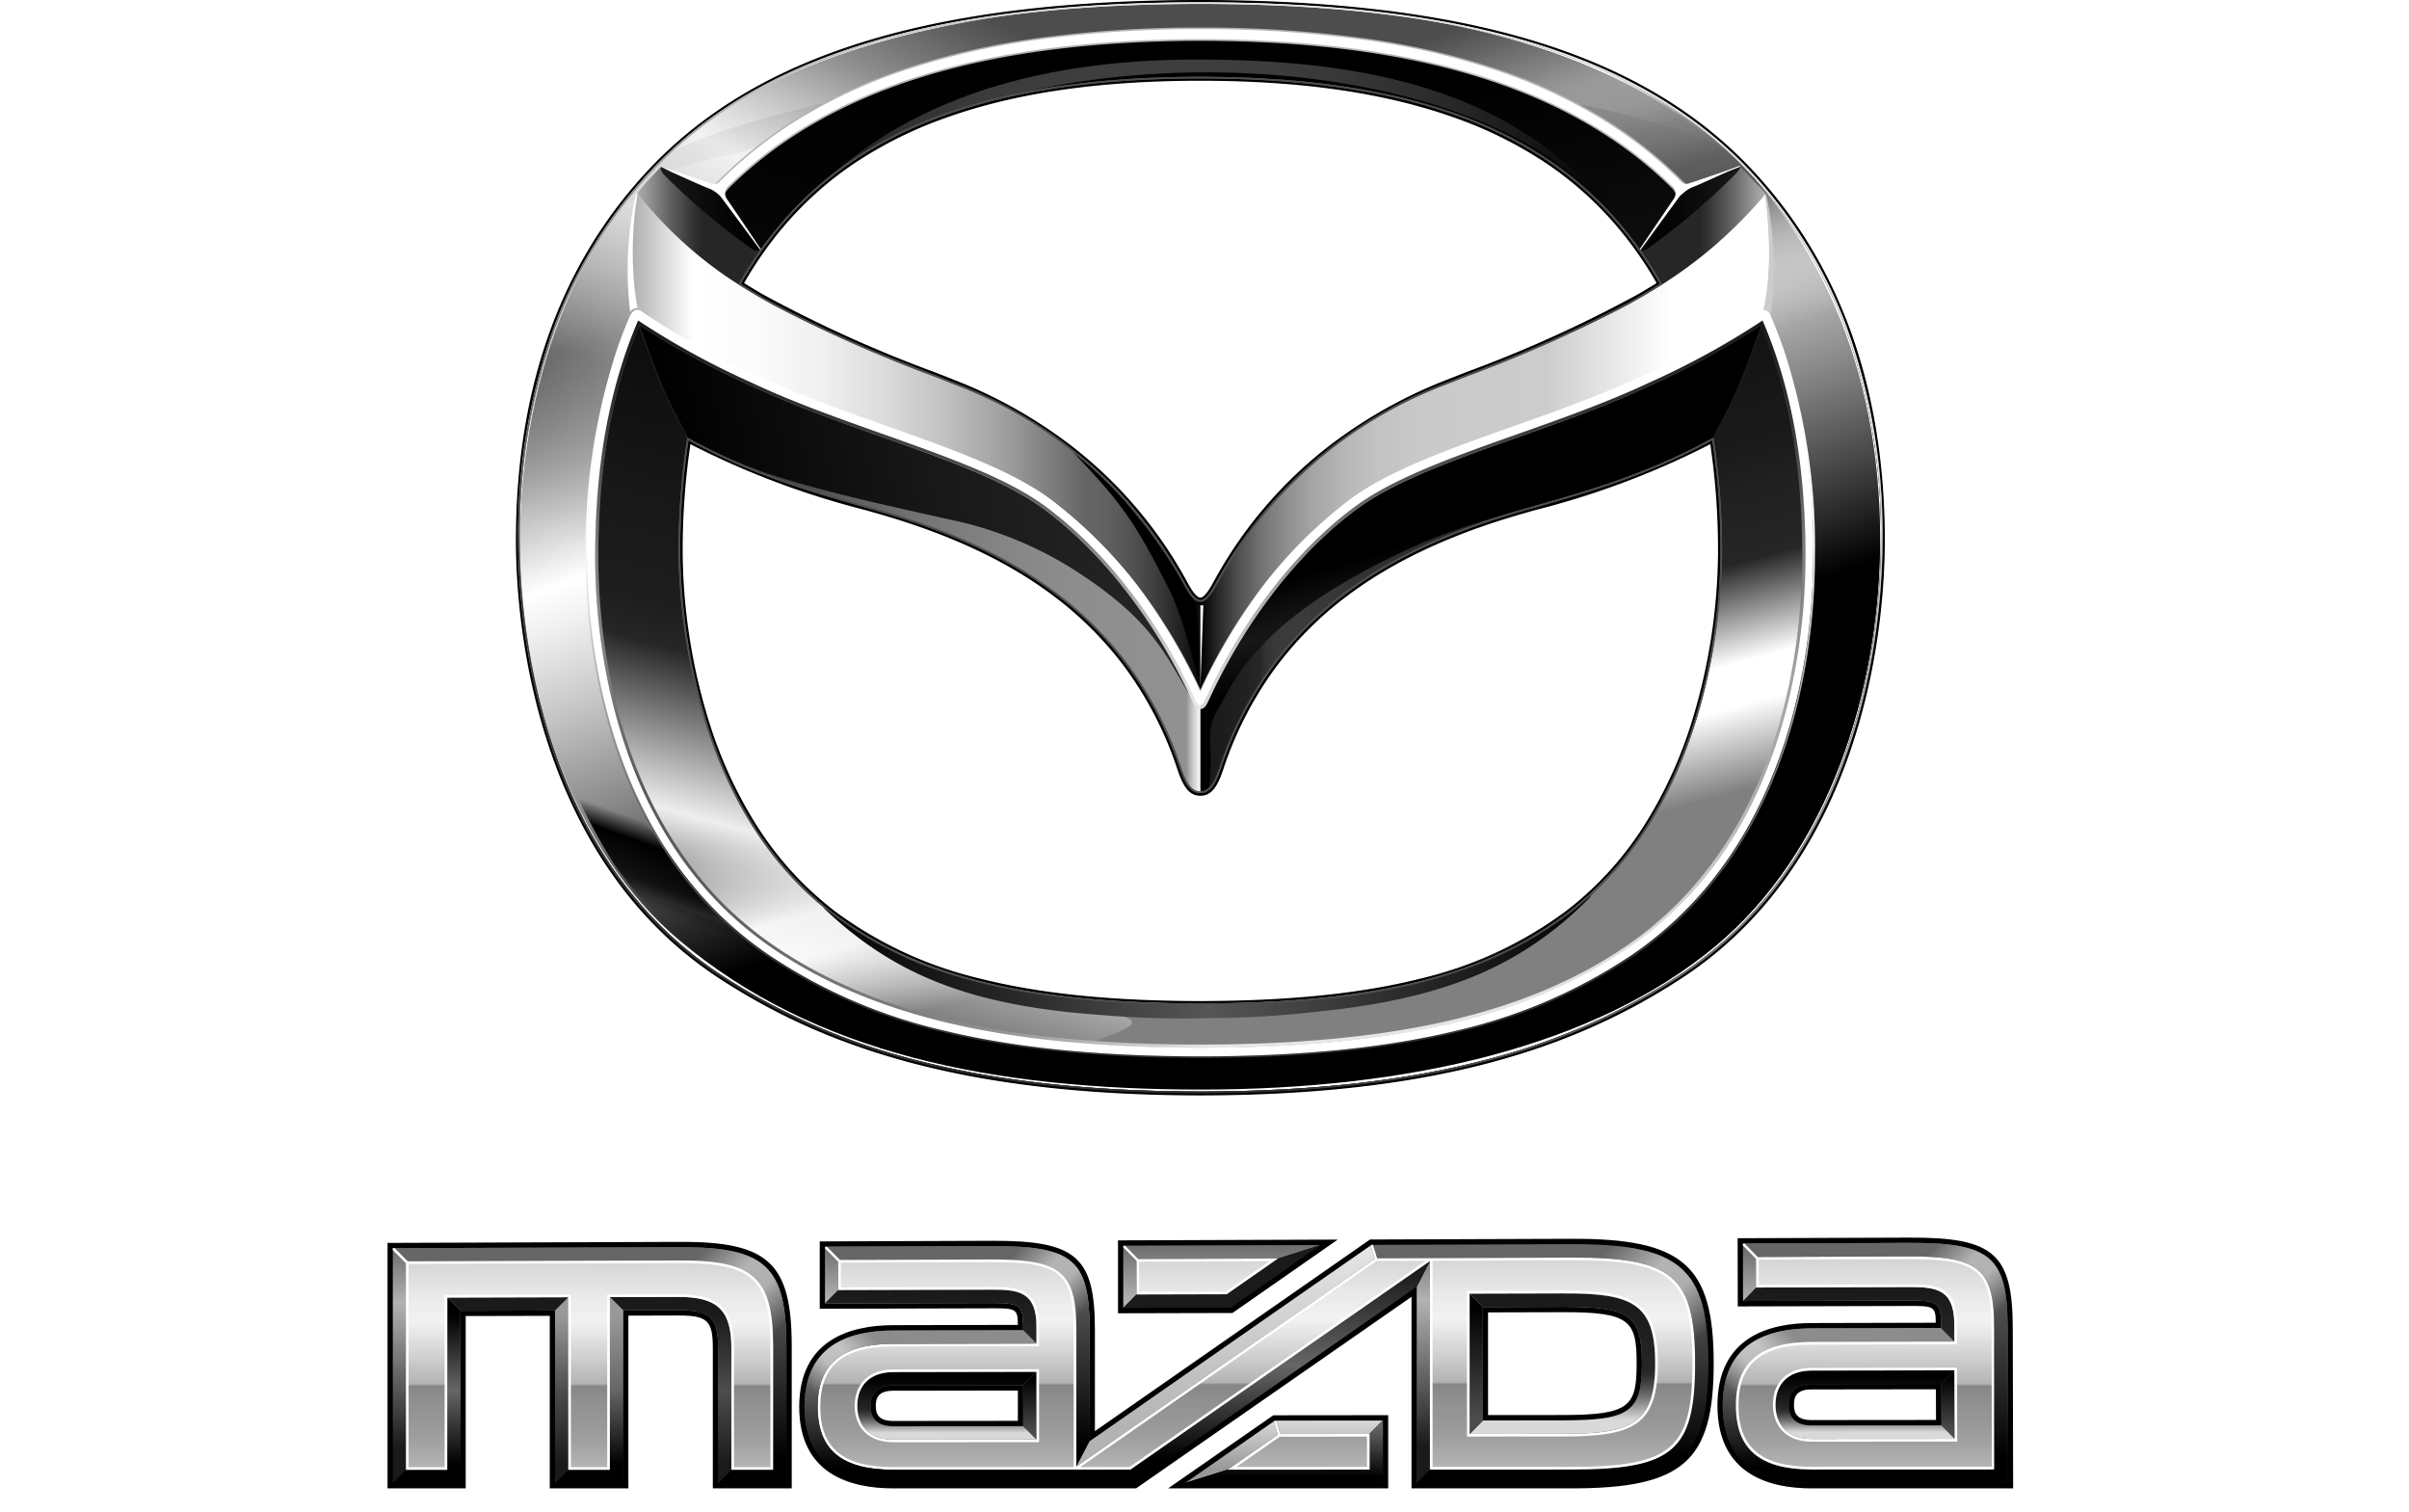 <svg width="102" height="64" xmlns="http://www.w3.org/2000/svg"><defs><linearGradient x1="50.002%" y1="100%" x2="50.002%" y2="0%" id="a"><stop offset="10%"/><stop stop-color="#666" offset="90%"/></linearGradient><linearGradient x1="50.003%" y1="155.992%" x2="50.003%" y2="-168.347%" id="b"><stop stop-color="#1A1A1A" offset="15%"/><stop stop-color="#666" offset="45%"/><stop stop-color="#B3B3B3" offset="75%"/><stop stop-color="#666" offset="100%"/></linearGradient><linearGradient x1="50%" y1="100%" x2="50%" y2=".002%" id="c"><stop stop-color="#1A1A1A" offset="15%"/><stop stop-color="#666" offset="45%"/><stop stop-color="#B3B3B3" offset="75%"/><stop stop-color="#666" offset="100%"/></linearGradient><linearGradient x1="49.999%" y1="100%" x2="49.999%" y2="-1.779%" id="d"><stop stop-color="#1A1A1A" offset="15%"/><stop stop-color="#666" offset="45%"/><stop stop-color="#B3B3B3" offset="75%"/><stop stop-color="#666" offset="100%"/></linearGradient><linearGradient x1="49.999%" y1="100%" x2="49.999%" y2="-.003%" id="e"><stop offset="10%"/><stop stop-color="#666" offset="90%"/></linearGradient><linearGradient x1="50%" y1="100%" x2="50%" y2="0%" id="f"><stop stop-color="#1A1A1A" offset="10%"/><stop stop-color="#4D4D4D" offset="50%"/><stop stop-color="#1A1A1A" offset="90%"/></linearGradient><linearGradient x1="50%" y1="100%" x2="50%" y2="0%" id="g"><stop offset="10%"/><stop stop-color="#666" offset="50%"/><stop stop-color="#999" offset="90%"/></linearGradient><linearGradient x1="50%" y1="100%" x2="50%" y2="0%" id="h"><stop stop-color="#1A1A1A" offset="10%"/><stop stop-color="#4D4D4D" offset="50%"/><stop stop-color="#999" offset="90%"/></linearGradient><linearGradient x1="49.993%" y1="100%" x2="49.993%" y2="0%" id="i"><stop offset="10%"/><stop stop-color="#666" offset="50%"/><stop offset="90%"/></linearGradient><linearGradient x1="50%" y1="100%" x2="50%" y2="0%" id="j"><stop offset="10%"/><stop stop-color="#8C8C8C" offset="90%"/></linearGradient><linearGradient x1="49.998%" y1="100%" x2="49.998%" y2=".003%" id="k"><stop stop-color="#262626" offset="10.5%"/><stop stop-color="#1A1A1A" offset="90%"/></linearGradient><linearGradient x1="50%" y1="100%" x2="50%" y2="0%" id="l"><stop stop-color="#4D4D4D" offset="10%"/><stop offset="90%"/></linearGradient><linearGradient x1="49.997%" y1="100%" x2="49.997%" y2="-.014%" id="m"><stop stop-color="#D9D9D9" offset="10%"/><stop stop-color="#A6A6A6" offset="17.7%"/><stop stop-color="#6F6F6F" offset="26.9%"/><stop stop-color="#474747" offset="34.9%"/><stop stop-color="#2F2F2F" offset="41.1%"/><stop stop-color="#262626" offset="45%"/><stop offset="90%"/></linearGradient><linearGradient x1="50%" y1="21561.95%" x2="50%" y2="-21456.55%" id="n"><stop stop-color="#1A1A1A" offset="15%"/><stop stop-color="#666" offset="45%"/><stop stop-color="#B3B3B3" offset="75%"/><stop stop-color="#666" offset="100%"/></linearGradient><linearGradient x1="50%" y1="100%" x2="50%" y2="-9.82%" id="o"><stop stop-color="#1A1A1A" offset="15%"/><stop stop-color="#666" offset="45%"/><stop stop-color="#B3B3B3" offset="75%"/><stop stop-color="#666" offset="100%"/></linearGradient><linearGradient x1="50%" y1="427.607%" x2="50%" y2="-12.964%" id="p"><stop stop-color="#1A1A1A" offset="15%"/><stop stop-color="#666" offset="45%"/><stop stop-color="#B3B3B3" offset="75%"/><stop stop-color="#666" offset="100%"/></linearGradient><linearGradient x1="49.963%" y1="112.032%" x2="49.963%" y2="-65.546%" id="q"><stop stop-color="#1A1A1A" offset="15%"/><stop stop-color="#666" offset="45%"/><stop stop-color="#B3B3B3" offset="75%"/><stop stop-color="#666" offset="100%"/></linearGradient><linearGradient x1="50%" y1="1777.605%" x2="50%" y2="-39.334%" id="r"><stop stop-color="#1A1A1A" offset="15%"/><stop stop-color="#666" offset="45%"/><stop stop-color="#B3B3B3" offset="75%"/><stop stop-color="#666" offset="100%"/></linearGradient><linearGradient x1="50%" y1="281.584%" x2="50%" y2="-6.235%" id="s"><stop stop-color="#1A1A1A" offset="15%"/><stop stop-color="#666" offset="45%"/><stop stop-color="#B3B3B3" offset="75%"/><stop stop-color="#666" offset="100%"/></linearGradient><linearGradient x1="50%" y1="100%" x2="50%" y2=".002%" id="t"><stop offset="10%"/><stop stop-color="#666" offset="90%"/></linearGradient><linearGradient x1="50%" y1="100%" x2="50%" y2="0%" id="u"><stop offset="10%"/><stop stop-color="#666" offset="90%"/></linearGradient><linearGradient x1="49.998%" y1="358.501%" x2="49.998%" y2="-90.394%" id="v"><stop stop-color="#1A1A1A" offset="15%"/><stop stop-color="#666" offset="45%"/><stop stop-color="#B3B3B3" offset="75%"/><stop stop-color="#666" offset="100%"/></linearGradient><linearGradient x1="49.998%" y1="100%" x2="49.998%" y2=".003%" id="w"><stop stop-color="#262626" offset="10.5%"/><stop stop-color="#1A1A1A" offset="90%"/></linearGradient><linearGradient x1="50.037%" y1="164.398%" x2="50.037%" y2="-193.876%" id="x"><stop stop-color="#1A1A1A" offset="15%"/><stop stop-color="#666" offset="45%"/><stop stop-color="#B3B3B3" offset="75%"/><stop stop-color="#666" offset="100%"/></linearGradient><linearGradient x1="50.037%" y1="100%" x2="50.037%" y2="0%" id="y"><stop stop-color="#4D4D4D" offset="10%"/><stop offset="90%"/></linearGradient><linearGradient x1="50%" y1="164.406%" x2="50%" y2="-193.87%" id="z"><stop stop-color="#1A1A1A" offset="15%"/><stop stop-color="#666" offset="45%"/><stop stop-color="#B3B3B3" offset="75%"/><stop stop-color="#666" offset="100%"/></linearGradient><linearGradient x1="50%" y1="100%" x2="50%" y2="0%" id="A"><stop stop-color="#D9D9D9" offset="10%"/><stop stop-color="#A6A6A6" offset="17.7%"/><stop stop-color="#6F6F6F" offset="26.9%"/><stop stop-color="#474747" offset="34.9%"/><stop stop-color="#2F2F2F" offset="41.1%"/><stop stop-color="#262626" offset="45%"/><stop offset="90%"/></linearGradient><linearGradient x1="50.003%" y1="135.036%" x2="50.003%" y2="-38.804%" id="B"><stop stop-color="#1A1A1A" offset="15%"/><stop stop-color="#666" offset="45%"/><stop stop-color="#B3B3B3" offset="75%"/><stop stop-color="#666" offset="100%"/></linearGradient><linearGradient x1="50.003%" y1="100%" x2="50.003%" y2="-.005%" id="C"><stop stop-color="#D9D9D9" offset="10%"/><stop stop-color="#A6A6A6" offset="17.7%"/><stop stop-color="#6F6F6F" offset="26.9%"/><stop stop-color="#474747" offset="34.9%"/><stop stop-color="#2F2F2F" offset="41.1%"/><stop stop-color="#262626" offset="45%"/><stop stop-color="#1A1A1A" offset="90.5%"/></linearGradient><linearGradient x1="50.037%" y1="135.037%" x2="50.037%" y2="-38.8%" id="D"><stop stop-color="#1A1A1A" offset="15%"/><stop stop-color="#666" offset="45%"/><stop stop-color="#B3B3B3" offset="75%"/><stop stop-color="#666" offset="100%"/></linearGradient><linearGradient x1="50.037%" y1="100%" x2="50.037%" y2="0%" id="E"><stop stop-color="#4D4D4D" offset="10%"/><stop offset="90%"/></linearGradient><linearGradient x1="50%" y1="4647.1%" x2="50%" y2="-4546%" id="F"><stop stop-color="#1A1A1A" offset="15%"/><stop stop-color="#666" offset="45%"/><stop stop-color="#B3B3B3" offset="75%"/><stop stop-color="#666" offset="100%"/></linearGradient><linearGradient x1="50%" y1="1777.731%" x2="50%" y2="-39.356%" id="G"><stop stop-color="#1A1A1A" offset="15%"/><stop stop-color="#666" offset="45%"/><stop stop-color="#B3B3B3" offset="75%"/><stop stop-color="#666" offset="100%"/></linearGradient><linearGradient x1="50%" y1="390.183%" x2="50%" y2="-11.829%" id="H"><stop stop-color="#1A1A1A" offset="15%"/><stop stop-color="#666" offset="45%"/><stop stop-color="#B3B3B3" offset="75%"/><stop stop-color="#666" offset="100%"/></linearGradient><linearGradient x1="49.995%" y1="4665.4%" x2="49.995%" y2="-409.1%" id="I"><stop stop-color="#1A1A1A" offset="15%"/><stop stop-color="#666" offset="45%"/><stop stop-color="#B3B3B3" offset="75%"/><stop stop-color="#666" offset="100%"/></linearGradient><linearGradient x1="49.995%" y1="100%" x2="49.995%" y2="-294.769%" id="J"><stop stop-color="#1A1A1A" offset="15%"/><stop stop-color="#666" offset="45%"/><stop stop-color="#B3B3B3" offset="75%"/><stop stop-color="#666" offset="100%"/></linearGradient><linearGradient x1="49.995%" y1="100%" x2="49.995%" y2="-1.288%" id="K"><stop stop-color="#999" offset="22.6%"/><stop stop-color="#C5C5C5" offset="77.3%"/><stop stop-color="#D9D9D9" offset="100%"/></linearGradient><linearGradient x1="49.995%" y1="466.255%" x2="49.995%" y2="-1350.982%" id="L"><stop stop-color="#1A1A1A" offset="15%"/><stop stop-color="#666" offset="45%"/><stop stop-color="#B3B3B3" offset="75%"/><stop stop-color="#666" offset="100%"/></linearGradient><linearGradient x1="49.995%" y1="466.182%" x2="49.995%" y2="0%" id="M"><stop stop-color="#999" offset="22.6%"/><stop stop-color="#C5C5C5" offset="77.3%"/><stop stop-color="#D9D9D9" offset="100%"/></linearGradient><linearGradient x1="50%" y1="100%" x2="50%" y2="-289.859%" id="N"><stop stop-color="#1A1A1A" offset="15%"/><stop stop-color="#666" offset="45%"/><stop stop-color="#B3B3B3" offset="75%"/><stop stop-color="#666" offset="100%"/></linearGradient><linearGradient x1="50%" y1="100%" x2="50%" y2="0%" id="O"><stop offset="10%"/><stop stop-color="#666" offset="90%"/></linearGradient><linearGradient x1="50.002%" y1="114.06%" x2="50.002%" y2="-2.526%" id="P"><stop stop-color="#1A1A1A" offset="15%"/><stop stop-color="#666" offset="45%"/><stop stop-color="#B3B3B3" offset="75%"/><stop stop-color="#666" offset="100%"/></linearGradient><linearGradient x1="50.002%" y1="106.159%" x2="50.002%" y2="0%" id="Q"><stop stop-color="#B3B3B3" offset="22.6%"/><stop stop-color="#DFDFDF" offset="90.4%"/><stop stop-color="#E6E6E6" offset="100%"/></linearGradient><linearGradient x1="50%" y1="100%" x2="50%" y2="-6.161%" id="R"><stop offset="10%"/><stop stop-color="#666" offset="50%"/><stop stop-color="#1A1A1A" offset="90%"/></linearGradient><linearGradient x1="49.997%" y1="99.996%" x2="49.997%" y2=".002%" id="S"><stop offset="10%"/><stop stop-color="#666" offset="90%"/></linearGradient><linearGradient x1="50%" y1="100%" x2="50%" y2="-2.391%" id="T"><stop stop-color="#B5B5B5" offset="0%"/><stop stop-color="#A2A2A2" offset="11.4%"/><stop stop-color="#999" offset="20%"/><stop stop-color="#909090" offset="31.3%"/><stop stop-color="#878787" offset="39%"/><stop stop-color="#B3B3B3" offset="40%"/><stop stop-color="#CFCFCF" offset="52.5%"/><stop stop-color="#F2F2F2" offset="70%"/><stop stop-color="#E9E9E9" offset="82.3%"/><stop stop-color="#D4D4D4" offset="100%"/></linearGradient><linearGradient x1="50.002%" y1="100%" x2="50.002%" y2="-2.397%" id="U"><stop stop-color="#B5B5B5" offset="0%"/><stop stop-color="#A2A2A2" offset="11.4%"/><stop stop-color="#999" offset="20%"/><stop stop-color="#909090" offset="31.3%"/><stop stop-color="#878787" offset="39%"/><stop stop-color="#B3B3B3" offset="40%"/><stop stop-color="#CFCFCF" offset="52.5%"/><stop stop-color="#F2F2F2" offset="70%"/><stop stop-color="#E9E9E9" offset="82.3%"/><stop stop-color="#D4D4D4" offset="100%"/></linearGradient><linearGradient x1="50.004%" y1="679.789%" x2="50.004%" y2="-16.278%" id="V"><stop stop-color="#B5B5B5" offset="0%"/><stop stop-color="#A2A2A2" offset="11.4%"/><stop stop-color="#999" offset="20%"/><stop stop-color="#909090" offset="31.3%"/><stop stop-color="#878787" offset="39%"/><stop stop-color="#B3B3B3" offset="40%"/><stop stop-color="#CFCFCF" offset="52.5%"/><stop stop-color="#F2F2F2" offset="70%"/><stop stop-color="#E9E9E9" offset="82.3%"/><stop stop-color="#D4D4D4" offset="100%"/></linearGradient><linearGradient x1="49.996%" y1="100%" x2="49.996%" y2="-596.127%" id="W"><stop stop-color="#B5B5B5" offset="0%"/><stop stop-color="#A2A2A2" offset="11.4%"/><stop stop-color="#999" offset="20%"/><stop stop-color="#909090" offset="31.3%"/><stop stop-color="#878787" offset="39%"/><stop stop-color="#B3B3B3" offset="40%"/><stop stop-color="#CFCFCF" offset="52.5%"/><stop stop-color="#F2F2F2" offset="70%"/><stop stop-color="#E9E9E9" offset="82.3%"/><stop stop-color="#D4D4D4" offset="100%"/></linearGradient><linearGradient x1="50%" y1="100%" x2="50%" y2="-1.927%" id="X"><stop stop-color="#B5B5B5" offset="0%"/><stop stop-color="#A2A2A2" offset="11.4%"/><stop stop-color="#999" offset="20%"/><stop stop-color="#909090" offset="31.3%"/><stop stop-color="#878787" offset="39%"/><stop stop-color="#B3B3B3" offset="40%"/><stop stop-color="#CFCFCF" offset="52.5%"/><stop stop-color="#F2F2F2" offset="70%"/><stop stop-color="#E9E9E9" offset="82.3%"/><stop stop-color="#D4D4D4" offset="100%"/></linearGradient><linearGradient x1="50%" y1="100.208%" x2="50%" y2=".002%" id="Y"><stop stop-color="#B5B5B5" offset="0%"/><stop stop-color="#A2A2A2" offset="11.4%"/><stop stop-color="#999" offset="20%"/><stop stop-color="#909090" offset="31.3%"/><stop stop-color="#878787" offset="39%"/><stop stop-color="#B3B3B3" offset="40%"/><stop stop-color="#CFCFCF" offset="52.5%"/><stop stop-color="#F2F2F2" offset="70%"/><stop stop-color="#E9E9E9" offset="82.3%"/><stop stop-color="#D4D4D4" offset="100%"/></linearGradient><linearGradient x1="49.999%" y1="100%" x2="49.999%" y2="-2.397%" id="Z"><stop stop-color="#B5B5B5" offset="0%"/><stop stop-color="#A2A2A2" offset="11.4%"/><stop stop-color="#999" offset="20%"/><stop stop-color="#909090" offset="31.3%"/><stop stop-color="#878787" offset="39%"/><stop stop-color="#B3B3B3" offset="40%"/><stop stop-color="#CFCFCF" offset="52.5%"/><stop stop-color="#F2F2F2" offset="70%"/><stop stop-color="#E9E9E9" offset="82.3%"/><stop stop-color="#D4D4D4" offset="100%"/></linearGradient><linearGradient x1="50.006%" y1="99.996%" x2="50.006%" y2="0%" id="aa"><stop offset="10%"/><stop stop-color="#666" offset="90%"/></linearGradient><linearGradient x1="50%" y1="100%" x2="50%" y2="0%" id="ab"><stop offset="10%"/><stop stop-color="#8C8C8C" offset="90%"/></linearGradient><linearGradient x1="12.297%" y1="-5.595%" x2="109.216%" y2="85.372%" id="ac"><stop stop-color="#FFF" stop-opacity="0" offset="10%"/><stop stop-color="#FFF" stop-opacity=".322" offset="19.5%"/><stop stop-color="#FFF" offset="40%"/><stop stop-color="#FFF" offset="60%"/><stop stop-color="#FFF" stop-opacity="0" offset="90%"/></linearGradient><linearGradient x1="12.845%" y1="1.054%" x2="106.298%" y2="82.291%" id="ad"><stop stop-color="#FFF" stop-opacity="0" offset="10%"/><stop stop-color="#FFF" stop-opacity=".322" offset="19.5%"/><stop stop-color="#FFF" offset="40%"/><stop stop-color="#FFF" offset="60%"/><stop stop-color="#FFF" stop-opacity="0" offset="90%"/></linearGradient><linearGradient x1="-3.115%" y1="85.373%" x2="90.51%" y2="3.643%" id="ae"><stop stop-color="#FFF" stop-opacity="0" offset="10%"/><stop stop-color="#FFF" stop-opacity=".322" offset="19.5%"/><stop stop-color="#FFF" offset="40%"/><stop stop-color="#FFF" offset="60%"/><stop stop-color="#FFF" stop-opacity="0" offset="90%"/></linearGradient><linearGradient x1="12.961%" y1="1.927%" x2="105.914%" y2="81.812%" id="af"><stop stop-color="#FFF" stop-opacity="0" offset="10%"/><stop stop-color="#FFF" stop-opacity=".322" offset="19.5%"/><stop stop-color="#FFF" offset="40%"/><stop stop-color="#FFF" offset="60%"/><stop stop-color="#FFF" stop-opacity="0" offset="90%"/></linearGradient><linearGradient x1="-2.602%" y1="84.751%" x2="90.398%" y2="4.763%" id="ag"><stop stop-color="#FFF" stop-opacity="0" offset="10%"/><stop stop-color="#FFF" stop-opacity=".322" offset="19.5%"/><stop stop-color="#FFF" offset="40%"/><stop stop-color="#FFF" offset="60%"/><stop stop-color="#FFF" stop-opacity="0" offset="90%"/></linearGradient><linearGradient x1="13.2%" y1=".619%" x2="106.714%" y2="82.034%" id="ah"><stop stop-color="#FFF" stop-opacity="0" offset="10%"/><stop stop-color="#FFF" stop-opacity=".322" offset="19.5%"/><stop stop-color="#FFF" offset="40%"/><stop stop-color="#FFF" offset="60%"/><stop stop-color="#FFF" stop-opacity="0" offset="90%"/></linearGradient><linearGradient x1="38.845%" y1="15.389%" x2="61.251%" y2="84.845%" id="ai"><stop offset="21.2%"/><stop stop-color="#0B0B0B" offset="36.1%"/><stop stop-color="#262626" offset="59.4%"/><stop stop-color="#B2B2B2" offset="85%"/><stop stop-color="#FFF" offset="100%"/></linearGradient><linearGradient x1="38.843%" y1="15.147%" x2="61.328%" y2="85.094%" id="aj"><stop offset="0%"/><stop stop-color="#1A1A1A" offset="56.4%"/><stop stop-color="#202020" offset="61.4%"/><stop stop-color="#262626" offset="70.9%"/><stop stop-color="#FFF" offset="83.6%"/><stop stop-color="#FFF" offset="89.1%"/><stop stop-color="gray" offset="100%"/></linearGradient><linearGradient x1="59.645%" y1="-3.83%" x2="43.691%" y2="94.611%" id="ak"><stop stop-opacity="0" offset="0%"/><stop stop-color="#1A1A1A" offset="60.6%"/><stop stop-color="#1D1D1D" offset="66.6%"/><stop stop-color="#262626" offset="70.9%"/><stop stop-color="#EEE" offset="86.7%"/><stop stop-color="#DCDCDC" stop-opacity="0" offset="100%"/></linearGradient><linearGradient x1="64.722%" y1="82.069%" x2="35.401%" y2="17.684%" id="al"><stop offset="3.6%"/><stop offset="19.4%"/><stop stop-color="#343434" offset="28.6%"/><stop stop-color="#8A8A8A" offset="44.8%"/><stop stop-color="#C9C9C9" offset="58.1%"/><stop stop-color="#F0F0F0" offset="67.7%"/><stop stop-color="#FFF" offset="72.7%"/><stop stop-color="#4D4D4D" offset="100%"/></linearGradient><linearGradient x1="35.687%" y1="89.557%" x2="63.463%" y2="12.742%" id="am"><stop stop-color="#FFF" stop-opacity="0" offset="0%"/><stop stop-color="#FFF" stop-opacity=".255" offset="10.7%"/><stop stop-color="#FFF" stop-opacity=".652" offset="28.2%"/><stop stop-color="#FFF" stop-opacity=".903" offset="40.3%"/><stop stop-color="#FFF" offset="46.1%"/><stop stop-color="#BCBCBC" stop-opacity=".341" offset="81%"/><stop stop-color="#9A9A9A" stop-opacity="0" offset="100%"/></linearGradient><linearGradient x1="0%" y1="50%" x2="100.001%" y2="50%" id="an"><stop offset="0%"/><stop stop-color="#101010" stop-opacity=".935" offset="2.8%"/><stop stop-color="#3F3F3F" stop-opacity=".743" offset="12.9%"/><stop stop-color="#616161" stop-opacity=".605" offset="23.8%"/><stop stop-color="#767676" stop-opacity=".523" offset="35.6%"/><stop stop-color="#7C7C7C" stop-opacity=".497" offset="50.3%"/><stop offset="100%"/></linearGradient><linearGradient x1="40.467%" y1="24.676%" x2="59.986%" y2="76.188%" id="ao"><stop stop-opacity="0" offset="23.6%"/><stop offset="44.2%"/><stop stop-opacity=".739" offset="69.1%"/><stop stop-opacity="0" offset="100%"/></linearGradient><linearGradient x1="75.232%" y1="-7.096%" x2="13.642%" y2="101.607%" id="ap"><stop stop-color="#FFF" stop-opacity="0" offset="0%"/><stop stop-color="#FFF" stop-opacity=".11" offset="5%"/><stop stop-color="#FFF" stop-opacity=".392" offset="15.8%"/><stop stop-color="#FFF" stop-opacity=".837" offset="31.5%"/><stop stop-color="#FFF" offset="37%"/><stop stop-color="gray" stop-opacity="0" offset="100%"/></linearGradient><linearGradient x1="0%" y1="50.005%" x2="99.997%" y2="50.005%" id="aq"><stop offset="0%"/><stop stop-opacity=".798" offset="9%"/><stop stop-opacity="0" offset="100%"/></linearGradient><linearGradient x1="50.001%" y1=".001%" x2="50.001%" y2="100.008%" id="ar"><stop offset="0%"/><stop stop-opacity="0" offset="100%"/></linearGradient><linearGradient x1="55.942%" y1="37.807%" x2="42.819%" y2="64.404%" id="as"><stop stop-opacity="0" offset="4.8%"/><stop offset="26.1%"/><stop stop-opacity=".852" offset="53.3%"/><stop stop-color="#050505" stop-opacity=".836" offset="61.1%"/><stop stop-color="#161616" stop-opacity=".787" offset="68.9%"/><stop stop-color="#262626" stop-opacity=".739" offset="73.9%"/><stop stop-color="#1C1C1C" stop-opacity=".538" offset="75.6%"/><stop stop-color="#0C0C0C" stop-opacity=".228" offset="79.4%"/><stop stop-color="#030303" stop-opacity=".049" offset="84.9%"/><stop stop-opacity="0" offset="100%"/></linearGradient><linearGradient x1="63.077%" y1="85.205%" x2="36.81%" y2="15.101%" id="at"><stop stop-color="#FFF" stop-opacity="0" offset="0%"/><stop stop-color="#C8C8C8" stop-opacity=".324" offset="16.6%"/><stop stop-color="#565656" offset="46.1%"/><stop stop-color="#404040" offset="47.3%"/><stop stop-color="#464646" stop-opacity=".929" offset="60.3%"/><stop stop-color="#595959" stop-opacity=".718" offset="74%"/><stop stop-color="#777" stop-opacity=".368" offset="87.8%"/><stop stop-color="#939393" stop-opacity=".054" offset="97.2%"/><stop stop-color="#9A9A9A" stop-opacity="0" offset="100%"/></linearGradient><linearGradient x1="-.008%" y1="50.009%" x2="99.992%" y2="50.009%" id="au"><stop offset="0%"/><stop stop-color="#060606" offset="31%"/><stop stop-color="#151515" offset="70.6%"/><stop stop-color="#262626" offset="100%"/></linearGradient><linearGradient x1="100.008%" y1="50.009%" x2=".008%" y2="50.009%" id="av"><stop offset="0%"/><stop stop-color="#060606" offset="31%"/><stop stop-color="#151515" offset="70.6%"/><stop stop-color="#262626" offset="100%"/></linearGradient><linearGradient x1=".008%" y1="49.988%" x2="100%" y2="49.988%" id="aw"><stop stop-color="#B2B2B2" offset="0%"/><stop stop-color="#B0B0B0" offset=".5%"/><stop stop-color="#666" offset="25.7%"/><stop stop-color="#383838" offset="43.7%"/><stop stop-color="#262626" offset="52.7%"/></linearGradient><linearGradient x1="99.984%" y1="49.992%" x2="-.016%" y2="49.992%" id="ax"><stop stop-color="#B2B2B2" offset="0%"/><stop stop-color="#B0B0B0" offset=".5%"/><stop stop-color="#666" offset="25.7%"/><stop stop-color="#383838" offset="43.7%"/><stop stop-color="#262626" offset="52.7%"/></linearGradient><linearGradient x1="0%" y1="50%" x2="100%" y2="50%" id="ay"><stop offset="0%"/><stop stop-color="#171717" offset="3.4%"/><stop stop-color="#3C3C3C" offset="9.7%"/><stop stop-color="#5B5B5B" offset="16.3%"/><stop stop-color="#737373" offset="23.1%"/><stop stop-color="#848484" offset="30.4%"/><stop stop-color="#8E8E8E" offset="38.4%"/><stop stop-color="#919191" offset="48.3%"/><stop stop-color="#FFF" stop-opacity=".768" offset="49.7%"/><stop stop-opacity=".9" offset="49.8%"/><stop stop-color="#090909" stop-opacity=".924" offset="51.6%"/><stop stop-color="#212121" stop-opacity=".987" offset="54.6%"/><stop stop-color="#262626" offset="55.2%"/><stop stop-color="#272727" offset="55.2%"/><stop stop-color="#323232" offset="55.7%"/><stop stop-color="#393939" offset="56.6%"/><stop stop-color="#3B3B3B" offset="58.8%"/><stop offset="100%"/></linearGradient><linearGradient x1="8.189%" y1="55.529%" x2="91.808%" y2="44.472%" id="az"><stop offset="0%"/><stop stop-color="#181818" offset="55.3%"/><stop stop-color="#262626" offset="100%"/></linearGradient><linearGradient x1=".002%" y1="49.999%" x2="99.999%" y2="49.999%" id="aA"><stop offset="0%"/><stop stop-color="#282828" offset="3.1%"/><stop stop-color="#4F4F4F" offset="6.6%"/><stop stop-color="#717171" offset="10.5%"/><stop stop-color="#8D8D8D" offset="14.8%"/><stop stop-color="#A4A4A4" offset="19.5%"/><stop stop-color="#B6B6B6" offset="25%"/><stop stop-color="#C3C3C3" offset="31.5%"/><stop stop-color="#CACACA" offset="40.2%"/><stop stop-color="#CCC" offset="60.6%"/><stop stop-color="#FFF" offset="82.4%"/></linearGradient><linearGradient x1="42.57%" y1="29.656%" x2="57.453%" y2="70.409%" id="aB"><stop offset="0%"/><stop offset="3%"/><stop offset="33.9%"/><stop stop-color="#090909" offset="41.9%"/><stop stop-color="#171717" offset="57%"/><stop offset="80.6%"/></linearGradient><linearGradient x1="100.003%" y1="50.002%" x2=".01%" y2="50.002%" id="aC"><stop offset="0%"/><stop stop-color="#1F1F1F" offset="3.8%"/><stop stop-color="#3E3E3E" offset="8.5%"/><stop stop-color="#545454" offset="13%"/><stop stop-color="#616161" offset="17.3%"/><stop stop-color="#666" offset="21.2%"/><stop stop-color="#737373" offset="24.1%"/><stop stop-color="#9E9E9E" offset="34.6%"/><stop stop-color="#C1C1C1" offset="45.2%"/><stop stop-color="#DCDCDC" offset="55.9%"/><stop stop-color="#F0F0F0" offset="66.8%"/><stop stop-color="#FBFBFB" offset="77.7%"/><stop stop-color="#FFF" offset="89.1%"/><stop stop-color="#ADADAD" offset="100%"/></linearGradient><linearGradient x1="27.461%" y1="18.522%" x2="72.579%" y2="80.993%" id="aD"><stop stop-color="#F2F2F2" offset="0%"/><stop stop-color="#262626" offset="97.2%"/></linearGradient><linearGradient x1="-.001%" y1="49.979%" x2="100%" y2="49.979%" id="aE"><stop offset="0%"/><stop stop-color="#262626" offset="23.7%"/><stop stop-color="#565656" offset="50.3%"/><stop offset="100%"/></linearGradient><linearGradient x1="50%" y1="100.001%" x2="50%" y2=".001%" id="aF"><stop stop-color="#333" offset="12.1%"/><stop stop-color="#3C3C3C" offset="17.8%"/><stop stop-color="#555" offset="27.1%"/><stop stop-color="#7E7E7E" offset="39%"/><stop stop-color="#B7B7B7" offset="52.9%"/><stop stop-color="#F8F8F8" offset="67%"/><stop stop-color="#FFF" offset="72.7%"/></linearGradient><linearGradient x1="4.611%" y1="56.63%" x2="98.966%" y2="35.992%" id="aG"><stop stop-color="#4D4D4D" offset="0%"/><stop stop-color="#999" offset="20.8%"/><stop stop-color="#F2F2F2" offset="37.3%"/><stop stop-color="#F0F0F0" offset="63.4%"/><stop stop-color="#E9E9E9" offset="72.8%"/><stop stop-color="#DEDEDE" offset="79.5%"/><stop stop-color="#CDCDCD" offset="85%"/><stop stop-color="#B7B7B7" offset="89.6%"/><stop stop-color="#9C9C9C" offset="93.6%"/><stop stop-color="#7D7D7D" offset="97.3%"/><stop stop-color="#797979" offset="97.6%"/><stop stop-color="#505050" offset="99.8%"/><stop stop-color="#4D4D4D" offset="100%"/></linearGradient><linearGradient x1="50%" y1="100%" x2="50%" y2="0%" id="aH"><stop stop-color="#F2F2F2" stop-opacity="0" offset="36.3%"/><stop stop-color="#E0E0E0" stop-opacity=".151" offset="42.9%"/><stop stop-color="#B0B0B0" stop-opacity=".542" offset="56.1%"/><stop stop-color="#797979" offset="69.8%"/><stop stop-color="#515151" offset="78.9%"/><stop stop-color="#333" offset="87.5%"/><stop stop-color="#212121" offset="94.8%"/><stop stop-color="#1A1A1A" offset="100%"/></linearGradient><linearGradient x1="72.539%" y1="18.522%" x2="27.42%" y2="80.993%" id="aI"><stop stop-color="#E6E6E6" offset="0%"/><stop stop-color="#333" offset="100%"/></linearGradient></defs><g fill="none" fill-rule="evenodd"><path d="M0 0h102v64H0z"/><path d="M30.182 63.015v-5.94c0-1.162-.23-1.381-1.452-1.379l-2.124.006v7.313h-3.328V55.71l-3.559.008v7.297h-3.31V52.622l12.394-.043c3.748-.013 4.72.9 4.72 4.441v5.995h-3.341zm50.675-10.617l-7.283.026.005 2.887 7.285-.019c1.004-.002 1.097.017 1.099.71l-5.27.013c-1.817.004-3.98.616-3.974 3.504.006 2.89 2.17 3.496 3.988 3.496h8.532l-.016-6.791c-.008-3.144-.802-3.84-4.366-3.826zm1.116 7.72l-5.271.005c-.654 0-.742-.327-.743-.647-.001-.32.087-.649.74-.65l5.27-.007.004 1.299zm-18.967-4.554l3.195-.008c2.83-.008 3.096.377 3.096 2.17 0 1.795-.267 2.18-3.096 2.183l-3.195.003v-4.348zm-19.908 4.592l-5.274.005c-.654 0-.742-.323-.742-.64 0-.316.088-.64.742-.64l5.274-.008v1.283zm23.439-7.708l-8.529.03-11.648 8.114V56.31c0-3.103-.794-3.79-4.36-3.777l-7.291.026v2.851l7.29-.019c1.005-.002 1.098.017 1.098.702l-5.274.012c-1.819.004-3.983.608-3.983 3.46s2.165 3.45 3.984 3.45h10.279l11.662-8.11v8.11h6.772c4.726 0 6.023-1.138 6.023-5.294s-1.297-5.29-6.023-5.273zm-9.895.034l-9.304.033v3.087l4.845-.012 4.46-3.108zM49.46 63.015h9.318v-3.099l-4.866.005-4.452 3.094z" fill="#000" fill-rule="nonzero"/><path d="M64.858 52.626l-6.983.025.559.568 6.425-.02c2.936-.01 3.572.527 3.578 3.027l.014 5.988.563.573-.016-6.562c-.007-3.01-.7-3.61-4.14-3.598z" fill="url(#a)" fill-rule="nonzero" transform="translate(16)"/><path d="M60.697 57.913c-1.008.002-1.633.601-1.63 1.564.001.962.628 1.56 1.636 1.56l6.168-.005-.007-3.13-6.167.011zm.005 2.438c-.64.001-.965-.294-.966-.875-.002-.581.323-.877.962-.878l5.495-.008.004 1.757-5.495.004z" fill="url(#b)" fill-rule="nonzero" transform="translate(16)"/><path d="M68.999 56.225c-.008-3.01-.7-3.61-4.141-3.599l-7.06.025.004 2.431 7.061-.018c1.18-.003 1.322.104 1.324 1v.167l-5.494.012c-2.491.006-3.755 1.11-3.751 3.276.004 2.166 1.273 3.268 3.765 3.268h8.307L69 56.225zm-8.293 5.877c-2.12 0-3.092-.81-3.096-2.584-.003-1.772.965-2.586 3.085-2.59l6.166-.012-.001-.854c-.004-1.569-.831-1.688-1.999-1.684l-6.392.018-.002-1.063 6.392-.021c2.881-.01 3.46.477 3.466 2.914l.014 5.874-7.633.002z" fill="url(#c)" fill-rule="nonzero" transform="translate(16)"/><path d="M12.803 52.804l-12.171.041v9.947h2.864v-7.297l4.006-.01v7.306h2.88v-7.313l2.348-.006c1.35-.004 1.676.31 1.676 1.603v5.716h2.891v-5.77c0-3.4-.885-4.23-4.494-4.217zm2.278 9.312v-5.041c0-1.665-.638-2.281-2.351-2.276l-3.02.008v7.31l-1.537.001v-7.307l-5.346.014v7.295H1.3v-8.605l11.503-.036c3.067-.01 3.82.687 3.82 3.543v5.094H15.08z" fill="url(#d)" fill-rule="nonzero" transform="translate(16)"/><path d="M12.803 52.804l-12.171.041.556.558 11.615-.037c3.122-.01 3.932.741 3.932 3.656v5.206h-1.767l-.562.563h2.891v-5.77c0-3.4-.885-4.23-4.494-4.217z" fill="url(#e)" fill-rule="nonzero" transform="translate(16)"/><path d="M12.73 54.91l-2.907.008.56.56 2.347-.006c1.35-.004 1.676.31 1.676 1.603v5.716l.562-.562v-5.155c0-1.602-.586-2.168-2.238-2.164z" fill="url(#f)" fill-rule="nonzero" transform="translate(16)"/><path fill="url(#g)" fill-rule="nonzero" d="M9.823 54.918v7.312H8.06l-.56.561h2.881v-7.313z" transform="translate(16)"/><path fill="url(#h)" fill-rule="nonzero" d="M7.502 55.485v7.306l.559-.56v-7.308l-.56.562z" transform="translate(16)"/><path fill="#1A1A1A" fill-rule="nonzero" d="M18.939 54.937l.557.558 4.006-.01.559-.562-5.122.014z"/><path fill="url(#i)" fill-rule="nonzero" d="M2.939 54.937v7.294h-1.75l-.557.56h2.864v-7.296z" transform="translate(16)"/><path d="M68.452 62.214l-7.746.002c-2.186 0-3.204-.856-3.207-2.698-.004-1.841 1.01-2.7 3.196-2.704l6.054-.013-.561-.57-5.495.012c-2.491.006-3.755 1.11-3.751 3.276.004 2.166 1.273 3.268 3.765 3.268h8.307l-.562-.573z" fill="url(#j)" fill-rule="nonzero" transform="translate(16)"/><path d="M64.862 54.492l-6.504.019-.556.571 7.061-.018c1.18-.003 1.322.104 1.324 1v.167l.562.57-.002-.739c-.003-1.465-.749-1.573-1.885-1.57z" fill="url(#k)" fill-rule="nonzero" transform="translate(16)"/><path fill="url(#l)" fill-rule="nonzero" d="M66.193 58.59l.004 1.757.562.571-.007-2.9-.559.572z" transform="translate(16)"/><path d="M60.702 60.351c-.64.001-.965-.294-.966-.875-.002-.581.323-.877.962-.878l5.495-.008.559-.572-6.055.01c-.953 0-1.521.543-1.519 1.449.002.905.572 1.446 1.525 1.445l6.056-.004-.562-.571-5.495.004z" fill="url(#m)" fill-rule="nonzero" transform="translate(16)"/><path d="M53.933 60.18l.048-.033-.048.034z" fill="#FFF" fill-rule="nonzero"/><path d="M66.537 53.244l-6.772.022 6.772-.022z" fill="#262626" fill-rule="nonzero"/><path d="M50.537 53.244l-6.772.022 6.772-.022z" fill="url(#n)" fill-rule="nonzero" transform="translate(16)"/><path fill="#262626" fill-rule="nonzero" d="M60.545 53.395l-.557 1.08v8.313l.557-.567z"/><path fill="url(#o)" fill-rule="nonzero" d="M44.545 53.395l-.557 1.08v8.313l.557-.567z" transform="translate(16)"/><path fill="#262626" fill-rule="nonzero" d="M35.49 53.424l-.558-.561v2.321l.558-.564z"/><path fill="url(#p)" fill-rule="nonzero" d="M19.49 53.424l-.558-.561v2.321l.558-.564z" transform="translate(16)"/><path fill="#262626" fill-rule="nonzero" d="M45.574 62.094l.561-1.073v-4.709l-.561.001z"/><path fill="url(#q)" fill-rule="nonzero" d="M29.574 62.094l.561-1.073v-4.709l-.561.001z" transform="translate(16)"/><path fill="#262626" fill-rule="nonzero" d="M42 53.323v-.564l-6.99.024.559.56z"/><path fill="url(#r)" fill-rule="nonzero" d="M26 53.323v-.564l-6.99.024.559.56z" transform="translate(16)"/><path d="M45.574 56.313h.561c0-2.973-.691-3.566-4.135-3.554v.564c2.939-.01 3.574.522 3.574 2.99z" fill="#262626" fill-rule="nonzero"/><path d="M29.574 56.313h.561c0-2.973-.691-3.566-4.135-3.554v.564c2.939-.01 3.574.522 3.574 2.99z" fill="url(#s)" fill-rule="nonzero" transform="translate(16)"/><path d="M30.135 56.312c0-2.972-.691-3.565-4.135-3.553l-6.99.024.559.56 6.43-.02c2.94-.01 3.575.522 3.575 2.99v5.78l.561-1.072v-4.71z" fill="url(#t)" fill-rule="nonzero" transform="translate(16)"/><path d="M31.86 62.224l-10.036.002c-2.188.001-3.204-.844-3.204-2.662s1.016-2.666 3.204-2.67l6.06-.012-.562-.564-5.498.013c-2.494.005-3.761 1.096-3.761 3.233 0 2.138 1.267 3.226 3.76 3.226l10.21-.001-.173-.565z" fill="url(#u)" fill-rule="nonzero" transform="translate(16)"/><path d="M43.883 56.152c0-1.447-.746-1.554-1.883-1.55l-6.51.018-.558.564L42 55.166c1.18-.003 1.322.103 1.322.987v.166l.561.563v-.73z" fill="#262626" fill-rule="nonzero"/><path d="M27.883 56.152c0-1.447-.746-1.554-1.883-1.55l-6.51.018-.558.564L26 55.166c1.18-.003 1.322.103 1.322.987v.166l.561.563v-.73z" fill="url(#v)" fill-rule="nonzero" transform="translate(16)"/><path d="M27.883 56.152c0-1.447-.746-1.554-1.883-1.55l-6.51.018-.558.564L26 55.166c1.18-.003 1.322.103 1.322.987v.166l.561.563v-.73z" fill="url(#w)" fill-rule="nonzero" transform="translate(16)"/><path fill="#262626" fill-rule="nonzero" d="M43.322 60.382l.561.563v-2.863l-.56.565z"/><path fill="url(#x)" fill-rule="nonzero" d="M27.322 60.382l.561.563v-2.863l-.56.565z" transform="translate(16)"/><path fill="url(#y)" fill-rule="nonzero" d="M27.322 60.382l.561.563v-2.863l-.56.565z" transform="translate(16)"/><path d="M36.3 59.523c0 .894.57 1.427 1.524 1.427l6.06-.005-.562-.563-5.498.004c-.64 0-.965-.29-.965-.864 0-.574.325-.865.965-.867l5.498-.008.561-.565-6.06.01c-.953.002-1.523.536-1.523 1.43z" fill="#262626" fill-rule="nonzero"/><path d="M20.3 59.523c0 .894.57 1.427 1.524 1.427l6.06-.005-.562-.563-5.498.004c-.64 0-.965-.29-.965-.864 0-.574.325-.865.965-.867l5.498-.008.561-.565-6.06.01c-.953.002-1.523.536-1.523 1.43z" fill="url(#z)" fill-rule="nonzero" transform="translate(16)"/><path d="M20.3 59.523c0 .894.57 1.427 1.524 1.427l6.06-.005-.562-.563-5.498.004c-.64 0-.965-.29-.965-.864 0-.574.325-.865.965-.867l5.498-.008.561-.565-6.06.01c-.953.002-1.523.536-1.523 1.43z" fill="url(#A)" fill-rule="nonzero" transform="translate(16)"/><path d="M66.2 54.76l-3.975.01.558.567 3.418-.009c2.812-.007 3.32.36 3.32 2.398 0 2.039-.508 2.407-3.32 2.41l-3.418.003-.558.569 3.976-.003c2.911-.003 3.881-.433 3.881-2.98 0-2.546-.97-2.974-3.88-2.965H66.2z" fill="#262626" fill-rule="nonzero"/><path d="M50.2 54.76l-3.975.01.558.567 3.418-.009c2.812-.007 3.32.36 3.32 2.398 0 2.039-.508 2.407-3.32 2.41l-3.418.003-.558.569 3.976-.003c2.911-.003 3.881-.433 3.881-2.98 0-2.546-.97-2.974-3.88-2.965H50.2z" fill="url(#B)" fill-rule="nonzero" transform="translate(16)"/><path d="M50.2 54.76l-3.975.01.558.567 3.418-.009c2.812-.007 3.32.36 3.32 2.398 0 2.039-.508 2.407-3.32 2.41l-3.418.003-.558.569 3.976-.003c2.911-.003 3.881-.433 3.881-2.98 0-2.546-.97-2.974-3.88-2.965H50.2z" fill="url(#C)" fill-rule="nonzero" transform="translate(16)"/><path fill="#262626" fill-rule="nonzero" d="M62.783 55.337l-.558-.567v5.938l.558-.569z"/><path fill="url(#D)" fill-rule="nonzero" d="M46.783 55.337l-.558-.567v5.938l.558-.569z" transform="translate(16)"/><path fill="url(#E)" fill-rule="nonzero" d="M46.783 55.337l-.558-.567v5.938l.558-.569z" transform="translate(16)"/><path d="M59.765 53.266l-1.454.005 1.454-.005z" fill="#262626" fill-rule="nonzero"/><path d="M43.765 53.266l-1.454.005 1.454-.005z" fill="url(#F)" fill-rule="nonzero" transform="translate(16)"/><path fill="#262626" fill-rule="nonzero" d="M54.112 53.284l1.807-.572-8.279.028.558.564z"/><path fill="url(#G)" fill-rule="nonzero" d="M38.112 53.284l1.807-.572-8.279.028.558.564z" transform="translate(16)"/><path fill="#262626" fill-rule="nonzero" d="M48.119 53.384l-.557-.564v2.555l.557-.567z"/><path fill="url(#H)" fill-rule="nonzero" d="M32.119 53.384l-.557-.564v2.555l.557-.567z" transform="translate(16)"/><path d="M57.992 60.711l-3.779.003 3.78-.003z" fill="#262626" fill-rule="nonzero"/><path d="M41.992 60.711l-3.779.003 3.78-.003z" fill="url(#I)" fill-rule="nonzero" transform="translate(16)"/><path fill="#1A1A1A" fill-rule="nonzero" d="M55.92 52.712l-1.808.572-2.171 1.515-3.822.01-.557.566 4.552-.011 3.805-2.652z"/><path fill="#262626" fill-rule="nonzero" d="M51.983 62.223l2.123-1.476-.173-.566-3.752 2.608 1.802-.566z"/><path fill="url(#J)" fill-rule="nonzero" d="M35.983 62.223l2.123-1.476-.173-.566-3.752 2.608 1.802-.566z" transform="translate(16)"/><path fill="url(#K)" fill-rule="nonzero" d="M35.983 62.223l2.123-1.476-.173-.566-3.752 2.608 1.802-.566z" transform="translate(16)"/><path fill="#262626" fill-rule="nonzero" d="M54.04 60.147l.173.567 3.78-.003.56-.567-4.572.003z"/><path fill="url(#L)" fill-rule="nonzero" d="M38.04 60.147l.173.567 3.78-.003.56-.567-4.572.003z" transform="translate(16)"/><path fill="url(#M)" fill-rule="nonzero" d="M38.04 60.147l.173.567 3.78-.003.56-.567-4.572.003z" transform="translate(16)"/><path fill="#262626" fill-rule="nonzero" d="M57.992 62.221l-6.009.002-1.802.566h8.373v-2.645l-.562.567z"/><path fill="url(#N)" fill-rule="nonzero" d="M41.992 62.221l-6.009.002-1.802.566h8.373v-2.645l-.562.567z" transform="translate(16)"/><path fill="url(#O)" fill-rule="nonzero" d="M41.992 62.221l-6.009.002-1.802.566h8.373v-2.645l-.562.567z" transform="translate(16)"/><path fill="url(#P)" fill-rule="nonzero" d="M42.204 53.304l-.174-.566-11.895 8.283-.561 1.073z" transform="translate(16)"/><path fill="url(#Q)" fill-rule="nonzero" d="M42.204 53.304l-.174-.566-11.895 8.283-.561 1.073z" transform="translate(16)"/><path fill="url(#R)" fill-rule="nonzero" d="M31.86 62.224l.173.565 11.955-8.315.557-1.079-12.685 8.829z" transform="translate(16)"/><path d="M50.537 52.675l-8.4.03.174.566 8.226-.027c4.305-.014 5.236.781 5.236 4.479 0 3.697-.931 4.495-5.236 4.496l-5.992.002-.557.568 6.55-.001c4.608 0 5.797-1.037 5.797-5.066 0-4.03-1.19-5.063-5.798-5.047z" fill="url(#S)" fill-rule="nonzero" transform="translate(16)"/><path d="M48.119 54.808l3.822-.01 2.171-1.514-5.914.02-.558-.564h-.078v.08l.557.564v1.424zm6.094 5.906l-.173-.567h-.059l-.048.034.173.566-2.123 1.476 6.01-.002v-1.51l-3.78.003zm-25.41-7.348l-11.536.037-.556-.558h-.08v.08l.557.557v8.75h1.75v-7.295l5.123-.014v7.307h1.762v-7.312l2.907-.008c1.652-.004 2.238.562 2.238 2.164v5.155l1.767-.001v-5.206c0-2.915-.81-3.667-3.932-3.657zm52.056-.169l-6.425.022-.559-.568h-.078v.08l.558.568.003 1.212 6.504-.019c1.136-.003 1.882.105 1.885 1.57l.002.74-6.054.012c-2.186.004-3.2.863-3.196 2.704.003 1.842 1.02 2.698 3.207 2.698l7.746-.002-.015-5.989c-.006-2.5-.642-3.037-3.578-3.028zm1.9 7.721l-6.056.004c-.953.001-1.523-.54-1.525-1.445-.002-.906.566-1.448 1.52-1.45l6.054-.01.007 2.901z" fill="#FFF" fill-rule="nonzero"/><path d="M66.537 53.244l-8.226.027-.174-.567h-.059l-.048.034.174.566-12.63 8.79v-5.78c0-2.47-.635-3-3.574-2.991l-6.432.02-.557-.56h-.08v.08l.558.56v1.197l6.51-.018c1.138-.004 1.884.102 1.884 1.55v.73l-6.06.012c-2.187.004-3.203.852-3.203 2.67s1.016 2.663 3.204 2.662l10.036-.002 12.685-8.829v8.826l5.992-.002c4.305 0 5.236-.8 5.236-4.496 0-3.698-.931-4.493-5.236-4.479zM37.824 60.95c-.954 0-1.524-.533-1.524-1.427 0-.895.57-1.43 1.524-1.43l6.06-.011v2.863l-6.06.005zm28.376-.245l-3.975.002V54.77l3.975-.01c2.9-.01 3.882.41 3.882 2.965 0 2.563-.992 2.977-3.882 2.98z" fill="#FFF" fill-rule="nonzero"/><path d="M55.66 57.723c0-3.624-.886-4.379-5.123-4.365l-5.88.019v8.73l5.88-.002c4.237 0 5.124-.759 5.124-4.382zm-9.547 3.098v-6.164l4.088-.011c2.946-.009 3.993.456 3.993 3.079s-1.047 3.091-3.993 3.094l-4.088.002z" fill="url(#T)" fill-rule="nonzero" transform="translate(16)"/><path d="M27.995 56.151v.844l-6.171.012c-2.122.004-3.092.807-3.092 2.557s.97 2.55 3.092 2.55l7.637-.002v-5.799c0-2.406-.578-2.886-3.461-2.877l-6.399.02v1.051L26 54.49c1.168-.003 1.995.114 1.995 1.662zm0 4.907l-6.171.004c-1.009.001-1.635-.59-1.635-1.54 0-.95.626-1.54 1.635-1.542l6.171-.011v3.09z" fill="url(#U)" fill-rule="nonzero" transform="translate(16)"/><path fill="url(#V)" fill-rule="nonzero" d="M37.751 53.399l-5.52.018v1.278l3.675-.01L37.75 53.4z" transform="translate(16)"/><path fill="url(#W)" fill-rule="nonzero" d="M41.88 62.107v-1.282l-3.69.002-1.846 1.282 5.536-.002z" transform="translate(16)"/><path d="M12.803 53.478L1.3 53.515v8.605h1.527v-7.295l5.346-.014v7.307H9.71v-7.312l3.019-.008c1.713-.005 2.35.612 2.35 2.276v5.042h1.542v-5.094c0-2.857-.752-3.554-3.819-3.544z" fill="url(#X)" fill-rule="nonzero" transform="translate(16)"/><path d="M64.86 53.312l-6.393.02.002 1.064 6.393-.018c1.167-.004 1.994.115 1.998 1.684l.001.854-6.166.012c-2.12.004-3.089.818-3.084 2.59.003 1.773.974 2.584 3.095 2.584l7.633-.002-.014-5.874c-.006-2.437-.585-2.924-3.466-2.914zm-4.157 7.725c-1.008 0-1.635-.597-1.636-1.56-.003-.963.622-1.562 1.63-1.563l6.167-.011.007 3.13-6.168.004z" fill="url(#Y)" fill-rule="nonzero" transform="translate(16)"/><path fill="url(#Z)" fill-rule="nonzero" d="M44.373 53.38l-2.086.004-12.55 8.73 2.09-.003 12.546-8.732z" transform="translate(16)"/><path d="M64.791 52.618l-6.916.033.559.568 6.357-.029c2.997-.01 3.646.529 3.646 3.033v5.996l.573.573v-6.57c0-3.014-.705-3.616-4.22-3.604h.001z" fill="url(#aa)" fill-rule="nonzero" transform="translate(16)"/><path d="M31.86 62.224l-10.039.004c-2.186 0-3.201-.845-3.201-2.663 0-1.818 1.016-2.666 3.201-2.67l6.062-.013-.56-.564-5.502.014c-2.491.005-3.758 1.096-3.758 3.233 0 2.138 1.267 3.227 3.758 3.227l10.212-.003-.173-.565z" fill="url(#ab)" fill-rule="nonzero" transform="translate(16)"/><path d="M12.803 52.804v.562c3.122-.01 3.932.741 3.932 3.656l.562-.001c0-3.4-.885-4.23-4.494-4.217z" fill="url(#ac)" fill-rule="nonzero" opacity=".5" transform="translate(16)"/><path d="M64.858 52.626l.001.571c2.936-.01 3.572.529 3.578 3.028H69c-.008-3.01-.7-3.61-4.141-3.599z" fill="url(#ad)" fill-rule="nonzero" opacity=".5" transform="translate(16)"/><path d="M60.693 56.243c-2.491.006-3.755 1.11-3.751 3.276h.557c-.004-1.842 1.01-2.7 3.196-2.705l-.002-.57z" fill="url(#ae)" fill-rule="nonzero" opacity=".5" transform="translate(16)"/><path d="M29.574 56.313h.561c0-2.973-.691-3.566-4.135-3.554v.564c2.939-.01 3.574.522 3.574 2.99z" fill="url(#af)" fill-rule="nonzero" opacity=".5" transform="translate(16)"/><path d="M21.824 56.894v-.564c-2.494.006-3.761 1.097-3.761 3.234h.557c0-1.818 1.016-2.666 3.204-2.67z" fill="url(#ag)" fill-rule="nonzero" opacity=".5" transform="translate(16)"/><path d="M55.773 57.723l.562-.002c0-4.029-1.19-5.062-5.798-5.046v.57c4.305-.015 5.236.78 5.236 4.478z" fill="url(#ah)" fill-rule="nonzero" opacity=".5" transform="translate(16)"/><path d="M74.23 7.231C69.619 2.281 62.175.011 50.826 0h-.003C39.473.01 32.03 2.28 27.419 7.231c-3.423 3.674-5.575 8.756-5.575 15.655 0 3.81.943 13.524 8.608 18.536 4.59 3.002 10.515 4.942 20.371 4.956h.003c9.855-.014 15.78-1.954 20.37-4.956 7.666-5.012 8.609-14.725 8.609-18.536 0-6.877-2.166-11.996-5.575-15.655zM50.824 42.383c-3.73-.005-6.757-.31-9.253-.933a16.758 16.758 0 01-6.217-2.868 14.017 14.017 0 01-3.364-3.71 18.545 18.545 0 01-1.955-4.273 24.786 24.786 0 01-1.13-7.207 30.642 30.642 0 01.328-4.587 35.097 35.097 0 007.437 2.798l.52.149c3.114.892 5.59 2.068 7.57 3.594a14.852 14.852 0 012.973 3.05 15.481 15.481 0 012.115 4.163c.235.7.48 1.133.976 1.133.497 0 .742-.433.976-1.133a15.481 15.481 0 012.116-4.164c.84-1.154 1.84-2.18 2.973-3.049 1.98-1.525 4.456-2.702 7.57-3.594.172-.05.345-.1.52-.149a35.096 35.096 0 007.437-2.798c.224 1.518.333 3.052.327 4.587a24.85 24.85 0 01-1.124 7.208 18.47 18.47 0 01-1.954 4.27 13.99 13.99 0 01-3.37 3.711 16.826 16.826 0 01-6.219 2.868c-2.498.623-5.524.928-9.25.934h-.002zm0-17.079c-.09 0-.256-.109-.536-.626a18.283 18.283 0 00-4.773-5.686 20.125 20.125 0 00-5.072-2.892c-.276-.11-.554-.219-.834-.329a54.18 54.18 0 01-7.332-3.321 26.28 26.28 0 01-.772-.465c.469-.82 1.01-1.598 1.616-2.323a14.688 14.688 0 013.028-2.73 17.383 17.383 0 013.908-1.948c2.941-1.05 6.463-1.562 10.766-1.566 4.305.004 7.827.516 10.769 1.566A17.383 17.383 0 0165.5 6.933a14.687 14.687 0 013.027 2.73 15.984 15.984 0 011.617 2.322 26.6 26.6 0 01-.772.465 54.179 54.179 0 01-7.333 3.321l-.834.33a20.125 20.125 0 00-5.072 2.89 18.284 18.284 0 00-4.772 5.686c-.28.518-.447.627-.537.627z" fill="#000" fill-rule="nonzero"/><path d="M78.141 13.911a19.625 19.625 0 00-4.033-6.567C71.804 4.872 68.825 3.098 65 1.92 61.183.745 56.546.17 50.826.165c-5.723.005-10.36.58-14.178 1.755-3.825 1.177-6.803 2.952-9.107 5.424a19.625 19.625 0 00-4.039 6.564 25.672 25.672 0 00-1.494 8.978c0 3.007.616 13.22 8.538 18.399a27.336 27.336 0 008.163 3.577c3.444.902 7.406 1.344 12.114 1.35h.002c4.708-.006 8.671-.448 12.114-1.35a27.337 27.337 0 008.163-3.577c7.923-5.178 8.538-15.392 8.538-18.399a25.658 25.658 0 00-1.499-8.975zm-46.834-1.926a16.16 16.16 0 011.682-2.429c3.597-4.293 9.264-6.296 17.837-6.305 8.57.01 14.237 2.012 17.833 6.305a16.16 16.16 0 011.683 2.429l.033.06-.058.037c-.447.282-.912.556-1.397.823a58.441 58.441 0 01-6.827 3.035l-.834.33a18.457 18.457 0 00-9.747 8.489c-.269.496-.48.717-.688.717-.207 0-.419-.221-.687-.717a18.457 18.457 0 00-9.748-8.49c-.273-.108-.548-.217-.825-.325l-.009-.004a58.44 58.44 0 01-6.827-3.035c-.485-.267-.95-.541-1.397-.823l-.058-.037.034-.06zm35.092 26.73c-3.538 2.677-8.195 3.824-15.571 3.835h-.004c-7.389-.01-12.046-1.158-15.574-3.835-6.202-4.707-6.516-13.59-6.516-15.323-.008-1.604.11-3.205.354-4.79l.011-.073.065.036c2.717 1.493 5.24 2.213 7.564 2.874l.521.15c3.133.897 5.626 2.08 7.621 3.619a15.008 15.008 0 013.005 3.08 15.633 15.633 0 012.137 4.205c.248.74.469 1.015.812 1.015.344 0 .564-.275.812-1.015a15.633 15.633 0 012.138-4.205 15.008 15.008 0 013.004-3.08c1.995-1.538 4.488-2.722 7.621-3.62l.522-.15c2.323-.66 4.846-1.38 7.564-2.873l.064-.036.011.073c.244 1.585.362 3.186.354 4.79 0 1.735-.314 10.63-6.515 15.323z" fill="#FFF" fill-rule="nonzero"/><path d="M22.5 42.092c-6.065-.847-15.44-4.049-15.44-19.446 0-9.198 2.996-19.334 22.07-19.334 16.437 0 21.949 8.463 21.949 19.3a25.292 25.292 0 01-1.695 9.607c-2.77 6.818-8.53 8.974-13.624 9.814-3.375.558-9.308.61-13.26.059zm32.55-19.347c0-11.736-5.525-21.454-25.856-21.454-21.355 0-25.856 11.771-25.856 21.478 0 16.249 10.905 20.192 18.836 21.13 4.505.457 9.045.46 13.55.007 7.86-.92 19.326-4.836 19.326-21.16z" fill="url(#ai)" transform="translate(21.804)"/><path d="M22.5 42.092c-6.065-.847-15.494-4.049-15.44-19.446.034-9.516 4.026-19.334 22.07-19.334 16.467 0 21.708 8.498 21.949 19.3a23.686 23.686 0 01-1.66 9.504c-2.815 7.014-8.31 9.035-13.66 9.917-3.374.558-9.307.61-13.259.059zm32.55-19.347c0-11.736-5.525-21.454-25.856-21.454-21.355 0-25.856 11.771-25.856 21.478 0 16.249 10.905 20.309 18.836 21.246 4.498.48 9.033.505 13.536.074 7.86-.92 19.34-5.019 19.34-21.344z" fill="url(#aj)" transform="translate(21.804)"/><path d="M29.222 1.635v1.472C12.69 3.147 7 11.897 7 22.974c0 9.891 4.541 15.266 9.377 17.515 5.55 2.58 12 2.126 8.966 3.285-.74.283-1.358.747-4.027.435-7.86-.92-17.907-4.795-17.907-21.119 0-11.728 5.518-21.44 25.814-21.455z" fill="url(#ak)" transform="translate(21.804)"/><path d="M57.802 23.223c-.073 5.957-2.12 12.812-6.98 16.844-5.097 4.228-12.927 6.063-21.78 6.063-8.776 0-16.35-1.5-22.077-6.315C2.415 35.99.204 29.19.204 23.147c0-6.582 2.118-13.562 7.641-17.778C13.127 1.337 21.73.094 29.01.094c8.134 0 16.018 1.33 21.275 5.526 5.463 4.362 7.6 10.885 7.518 17.603zm-2.872-.218c0-10.907-6.365-21.453-25.855-21.453-21.357 0-25.857 11.77-25.857 21.478 0 16.561 11.328 20.339 19.29 21.18 4.424.483 8.886.477 13.308-.017 4.952-.55 19.114-2.957 19.114-21.188z" fill="url(#al)" transform="translate(21.804)"/><path d="M3.817 17.621c.99-2.83 2.232-7.515 5.877-10.75 4.108-3.645 11.33-4.933 13.45-5.178a10.29 10.29 0 00-2.482-.98c-5.94.872-10.983 2.494-14.579 6.27-3.796 3.983-4.898 7.235-5.575 11.68 1.242-.455 1.742-.564 3.309-1.042z" fill="url(#am)" opacity=".74" transform="translate(21.804)"/><path d="M28.87 2.52c6.887 0 13.449 1.175 17.561 6.463-6.3-7.801-27.585-7.985-34.604 0C15.942 4.29 21.98 2.52 28.87 2.52z" fill="url(#an)" transform="translate(21.804)"/><path d="M55.736 33.183c.203-.398.367-.815.49-1.246.066-.222-.06.134-.209.414-.12.266-.269.518-.444.752a2.39 2.39 0 01-.946.815c-.445.28-.998.463-1.878.947-.227.124-.336.213-.8.815-.333.432-.69.927-.875 1.139-.572.66-2.008 1.933-2.84 2.662-.727.634-.566.622.461.268.92-.318 2.282-.885 3.089-1.218a3.162 3.162 0 001.095-.762 21.201 21.201 0 002.857-4.586z" fill="url(#ao)" transform="translate(21.804)"/><path d="M3.338 22.984c0-5.25 1.858-12.087 6.334-16.058C13.78 3.28 20.807 1.916 22.926 1.67a10.29 10.29 0 00-2.481-.979c-5.942.87-10.984 2.6-14.582 6.376C1.745 11.39.238 17.26.14 22.135c1.045.305 1.829.522 3.2.849z" fill="url(#ap)" opacity=".9" transform="translate(21.804)"/><path d="M43.95 4.217c1.22.167 5.608 1.12 7.096 2.024 1.414.858 1.176.892 1.176.892l-2.636 1s-1.849-2.067-5.636-3.916z" fill="url(#aq)" opacity=".2" transform="translate(21.804)"/><path d="M13.949 4.152c-2.612.62-6.122 1.513-7.508 2.415-.653.424-2.45 2.773-2.45 2.773l2.546-2.12c1.242-.327 1.306-.392 2.254-.62a6.879 6.879 0 002.819-1.114c1.163-.78 4.951-1.954 2.339-1.334z" fill-opacity=".42" fill="url(#ar)" opacity=".2" transform="translate(21.804)"/><path d="M2.206 32.438c.16.53.53.97 1.022 1.22.525.235.944.408 1.469.613.843.329 1.488 1.452 2.037 2.176a27.46 27.46 0 003.113 2.998 24.901 24.901 0 005.44 3.187c.13.052 5.05 2.1 4.505 2.579-.159.14-4.687-1.145-4.897-1.208-3.881-1.18-7.987-3.533-10.719-7.452a24.886 24.886 0 01-2.035-4.004c-.192-.633-.155-.58.065-.109z" fill="url(#as)" transform="translate(21.804)"/><path d="M54.376 17.685c-.99-2.828-2.233-7.514-5.877-10.748-4.109-3.645-11.33-4.933-13.45-5.178.782-.434 1.616-.763 2.482-.98 5.942.87 10.984 2.6 14.581 6.376 3.021 3.17 4.345 6.875 5.027 9.9-1.043.304-1.393.304-2.763.63z" fill="url(#at)" opacity=".9" transform="translate(21.804)"/><path d="M50.833 9.968l-2.3 1.79-.769-1.164c.556-.766 1.439-2.125 1.545-2.271.16-.188.363-.33.593-.417.22-.073 1.194-.558 1.979-.852l1 1.17-2.048 1.744z" fill="url(#au)" transform="translate(21.804)"/><path d="M7.25 10.108l2.3 1.79.84-1.333c-.554-.767-1.435-2.127-1.544-2.273a1.439 1.439 0 00-.593-.416c-.22-.073-1.27-.535-2.054-.829l-.923 1.146 1.975 1.915z" fill="url(#av)" transform="translate(21.804)"/><path d="M29.185 18.482a.033.033 0 01-.028-.017c-.008-.014-.742-1.361-1.058-2.102-.316-.741-.997-2.632-1.004-2.651a.033.033 0 01.019-.043.032.032 0 01.043.02c.007.019.687 1.909 1.002 2.648.316.738 1.047 2.083 1.054 2.097a.032.032 0 01-.013.045.033.033 0 01-.015.003z" fill="#1A1A1A" fill-rule="nonzero"/><path d="M29.076 18.482a.033.033 0 01-.028-.017c-.008-.014-.742-1.361-1.058-2.102-.316-.741-.997-2.632-1.004-2.651a.033.033 0 01.019-.043.032.032 0 01.043.02c.007.019.687 1.909 1.002 2.648.316.738 1.047 2.083 1.054 2.097a.032.032 0 01-.013.045.033.033 0 01-.015.003z" fill="#1A1A1A" fill-rule="nonzero"/><path d="M10.414 10.576s-.334.472-.492.731c-.146.249-.29.5-.43.753a23.31 23.31 0 01-2.472-1.85 15.336 15.336 0 01-1.91-1.96c.334-.41.69-.801 1.064-1.174 0 0-.04.116.138.323A28.005 28.005 0 0010 10.516a.401.401 0 00.414.06z" fill="url(#aw)" transform="translate(21.804)"/><path d="M47.624 10.546s.331.479.489.738c.145.238.462.769.462.769a22.23 22.23 0 002.414-1.808A15.965 15.965 0 0052.95 8.21c-.205-.26-.514-.582-1.07-1.157 0 0 .023.06-.155.267a29.055 29.055 0 01-3.751 3.195c-.247.16-.35.03-.35.03z" fill="url(#ax)" transform="translate(21.804)"/><path d="M37.186 19.35a.629.629 0 00-.07.033c-1.37.685-7.977 7.931-8.14 8.094-.161.164-7.226-5.559-7.356-5.788-.13-.228-12.155-4.558-12.155-4.558l-2.905-.262c.212.648.532 1.254.946 1.796 3.02 1.908 8.524 2.907 12.096 4.516 3.77 1.697 6.622 4.714 7.72 7.283 1.067 2.496 1.093 3.068 1.73 3.068.638 0 .968-1.531 1.421-2.498 2.144-4.577 5.872-7.76 13.873-9.92 5.609-1.512 6.286-2.732 6.286-2.732l1.196-2.829S38.88 18.605 37.186 19.35z" fill="url(#ay)" fill-rule="nonzero" transform="translate(21.804)"/><path d="M6.108 16.074c.334.847.731 1.667 1.187 2.455a21.152 21.152 0 003.405 1.517c2.474.817 5.347 1.414 7.534 1.914a15.895 15.895 0 015.93 2.488c2.845 1.915 3.43 3.354 4.397 4.975-.544-1.37-.583-2.29-2.48-4.644-2.736-3.4-4.496-4.188-8.421-5.635-1.352-.499-3.232-1.241-5.508-2.09a38.351 38.351 0 01-6.962-3.53c-.022-.015.52 1.513.918 2.55z" fill="url(#az)" transform="translate(21.804)"/><path d="M32.477 20.873a16.421 16.421 0 013.936-3.16c3.265-1.998 7.638-2.803 12.158-5.668a18.85 18.85 0 004.38-3.834s.115.931.15 2.025c.024.648 0 1.296-.072 1.94-.027.34-.086.675-.179 1.003-1.79 1.2-4.023 2.808-6.329 3.668-2.308.862-4.474 1.611-5.844 2.122-5.918 2.215-8.49 5.572-10.423 9.033-.897 1.609-1.232 1.814-1.232 1.796.005-.067.098-3.824.098-4.375.043 0 .222-.121.398-.427a21.99 21.99 0 012.959-4.123z" fill="url(#aA)" transform="translate(21.804)"/><path d="M52.903 13.5a39.77 39.77 0 01-7.128 3.45c-2.292.847-3.64 1.22-5 1.718-3.833 1.404-6.27 2.868-9.096 6.353a14.474 14.474 0 00-2.656 4.668v3.804a.449.449 0 00.388-.238c.05-.616.059-1.235.027-1.852-.05-.485.068-.973.333-1.382.255-.467.548-.992.746-1.3 1.606-2.476 4.61-4.244 7.606-5.609 2.662-1.212 6.55-1.991 9.12-2.943a31.864 31.864 0 003.448-1.543s.57-1.01 1.126-2.28c.469-1.072 1.11-2.861 1.086-2.846z" fill="url(#aB)" transform="translate(21.804)"/><path d="M28.541 25.039c.258.463.49.403.582.403 0 .684.014 4.267.016 4.334.003.02-.075-.23-.972-1.84-3.566-6.387-6.998-7.614-10.22-8.82-1.367-.51-3.91-1.49-6.218-2.35a35.828 35.828 0 01-6.699-3.513c-.104-.07.027-.443-.047-1.084a14.884 14.884 0 01-.041-2.077A8.944 8.944 0 015.2 8.2a17.102 17.102 0 004.27 3.846 34.035 34.035 0 005.36 2.673c2.528 1.054 4.575 1.674 7.058 3.194a16.202 16.202 0 014.1 3.362c.998 1.148 1.856 2.412 2.553 3.765z" fill="url(#aC)" transform="translate(21.804)"/><path d="M45.42 19.129c1.631 1.718 2.423 2.625 3.553 4.8.778 1.493.937 1.61 1.916 5.397l-.248-3.731a31.717 31.717 0 00-2.042-3.188c-1.384-1.738-1.68-2.098-3.18-3.278z" fill="#000" fill-rule="nonzero"/><path fill="#FFF" fill-rule="nonzero" d="M50.824 29.104v-3.477h.126z"/><path d="M50.258 24.694c.255.472.437.644.566.644.13 0 .311-.172.567-.644a18.65 18.65 0 019.817-8.553c2.985-1.182 6.137-2.356 8.982-4.14a15.935 15.935 0 00-1.636-2.357c-3.493-4.17-9.132-6.247-17.729-6.256h-.002c-8.597.01-14.235 2.087-17.728 6.256A15.934 15.934 0 0031.459 12c2.844 1.785 5.997 2.959 8.981 4.141a18.65 18.65 0 019.818 8.553z"/><path d="M51.767 32.537c-.242.72-.484 1.108-.943 1.108-.458 0-.7-.387-.942-1.108-2.145-6.395-7.22-9.254-12.67-10.817-2.449-.701-5.116-1.405-8.005-2.974a30.43 30.43 0 00-.336 4.646c0 3.209.846 10.963 6.462 15.213 3.428 2.594 8.025 3.796 15.49 3.808h.002c7.466-.012 12.066-1.21 15.49-3.808 5.601-4.25 6.462-12.004 6.462-15.213a30.43 30.43 0 00-.336-4.646c-2.888 1.57-5.556 2.273-8.004 2.974-5.45 1.563-10.525 4.422-12.67 10.817z"/><path d="M72.441 18.746c.231 1.538.343 3.091.336 4.646 0 3.209-.86 10.963-6.46 15.213-3.425 2.599-8.026 3.796-15.492 3.808h-.002c-7.465-.012-12.062-1.214-15.49-3.808-5.616-4.25-6.461-12.004-6.461-15.213a30.388 30.388 0 01.336-4.646l-.067-.036a30.629 30.629 0 00-.338 4.682c0 1.73.313 10.595 6.488 15.268 3.525 2.667 8.17 3.81 15.53 3.821h.003c7.373-.01 12.018-1.154 15.534-3.821 6.175-4.686 6.488-13.54 6.488-15.268a30.629 30.629 0 00-.338-4.682l-.067.036zM33.095 9.644c3.493-4.17 9.131-6.247 17.728-6.256h.002c8.597.01 14.236 2.087 17.729 6.256A15.935 15.935 0 0170.19 12l.06-.037A16.085 16.085 0 0068.607 9.6c-3.583-4.276-9.233-6.271-17.781-6.28h-.003c-8.548.009-14.199 2.004-17.78 6.28a16.086 16.086 0 00-1.644 2.363l.06.037a15.934 15.934 0 011.636-2.356z" fill="#000" fill-rule="nonzero"/><path d="M64.94 21.505l-.522.15c-3.124.895-5.61 2.075-7.598 3.607a14.94 14.94 0 00-2.99 3.066 15.564 15.564 0 00-2.128 4.188c-.26.773-.498 1.06-.878 1.06s-.617-.287-.877-1.06a15.564 15.564 0 00-2.128-4.188 14.94 14.94 0 00-2.99-3.066c-1.989-1.532-4.474-2.712-7.598-3.608l-.522-.149c-2.302-.655-4.8-1.367-7.49-2.831l-.012.072c2.888 1.57 5.556 2.273 8.005 2.974 5.45 1.563 10.525 4.422 12.67 10.817.242.721.484 1.108.942 1.108.459 0 .7-.387.943-1.108 2.145-6.395 7.22-9.254 12.67-10.817 2.448-.701 5.116-1.405 8.004-2.974l-.01-.073c-2.69 1.465-5.19 2.177-7.492 2.832zm7.501-2.759l.067-.036-.011-.073-.067.036.011.073zm-43.223-.073l-.066-.036-.011.073.066.036.011-.073zM31.458 12l-.059-.037-.034.058.06.039.034-.06zm38.765.06l.06-.039-.033-.058-.06.037.033.06z" fill="#000" fill-rule="nonzero"/><path d="M64.418 21.654c-3.124.896-5.61 2.076-7.598 3.608a14.94 14.94 0 00-2.99 3.066 15.564 15.564 0 00-2.128 4.188c-.26.773-.498 1.06-.878 1.06s-.617-.287-.877-1.06a15.564 15.564 0 00-2.128-4.188 14.94 14.94 0 00-2.99-3.066c-1.989-1.532-4.474-2.712-7.598-3.608l-.522-.149c-2.321-.66-4.842-1.379-7.557-2.868a30.531 30.531 0 00-.35 4.755c0 1.73.314 10.595 6.49 15.268 3.524 2.667 8.169 3.81 15.53 3.821h.002c7.373-.01 12.018-1.154 15.534-3.821 6.175-4.686 6.488-13.54 6.488-15.268a30.53 30.53 0 00-.35-4.755c-2.714 1.489-5.235 2.207-7.557 2.869l-.521.148z"/><path d="M50.823 3.32c-8.548.009-14.199 2.004-17.78 6.28a16.088 16.088 0 00-1.678 2.421c.446.282.912.557 1.396.824a58.388 58.388 0 006.82 3.03l.834.33a18.524 18.524 0 019.782 8.521c.252.464.451.68.627.68s.376-.216.627-.68a18.524 18.524 0 019.782-8.521l.835-.33a58.388 58.388 0 006.82-3.03c.484-.267.95-.542 1.396-.824a16.088 16.088 0 00-1.677-2.42c-3.583-4.277-9.234-6.272-17.784-6.281z"/><path d="M32.728 12.905a58.44 58.44 0 006.828 3.035l.834.33a18.457 18.457 0 019.747 8.489c.268.496.48.717.687.717.207 0 .42-.221.688-.717a18.457 18.457 0 019.747-8.49c.273-.108.548-.217.825-.325l.009-.004a58.44 58.44 0 006.827-3.035c.486-.267.951-.541 1.397-.823l.058-.037-.033-.06a16.16 16.16 0 00-1.683-2.429c-3.596-4.293-9.263-6.296-17.836-6.305-8.57.01-14.237 2.012-17.834 6.305a16.16 16.16 0 00-1.682 2.429l-.033.06.058.037c.446.282.912.556 1.396.823zm.314-3.305c3.582-4.276 9.233-6.271 17.781-6.28 8.55.009 14.201 2.004 17.784 6.28a16.088 16.088 0 011.677 2.421c-.447.282-.912.557-1.397.824a58.388 58.388 0 01-6.82 3.03l-.834.33a18.524 18.524 0 00-9.782 8.521c-.251.464-.45.68-.627.68-.176 0-.375-.216-.627-.68a18.524 18.524 0 00-9.782-8.521l-.834-.33a58.388 58.388 0 01-6.82-3.03c-.485-.267-.95-.542-1.396-.824a16.088 16.088 0 011.677-2.42V9.6z" fill="#666" fill-rule="nonzero"/><path d="M72.56 18.602l-.01-.073-.065.036c-2.718 1.493-5.241 2.213-7.564 2.874l-.522.15c-3.133.897-5.626 2.08-7.62 3.618a15.008 15.008 0 00-3.005 3.081 15.632 15.632 0 00-2.138 4.205c-.247.74-.468 1.015-.812 1.015-.343 0-.564-.275-.812-1.015a15.633 15.633 0 00-2.137-4.205 15.008 15.008 0 00-3.005-3.08c-1.995-1.538-4.488-2.722-7.62-3.62l-.522-.15c-2.323-.66-4.847-1.38-7.564-2.873l-.065-.036-.01.073a30.569 30.569 0 00-.355 4.79c0 1.735.314 10.63 6.516 15.323 3.538 2.677 8.194 3.824 15.571 3.835h.003c7.39-.01 12.047-1.158 15.575-3.835 6.201-4.707 6.515-13.59 6.515-15.323a30.569 30.569 0 00-.354-4.79zM66.358 38.66c-3.516 2.667-8.161 3.81-15.534 3.821h-.003c-7.36-.01-12.005-1.154-15.53-3.821-6.175-4.673-6.488-13.538-6.488-15.268a30.53 30.53 0 01.349-4.755c2.715 1.489 5.236 2.207 7.557 2.869l.522.148c3.124.896 5.609 2.076 7.597 3.608a14.94 14.94 0 012.991 3.066 15.564 15.564 0 012.128 4.188c.26.773.498 1.06.877 1.06.38 0 .618-.287.878-1.06a15.564 15.564 0 012.128-4.188 14.94 14.94 0 012.99-3.066c1.988-1.532 4.474-2.712 7.598-3.608l.521-.149c2.322-.66 4.843-1.379 7.558-2.868.24 1.573.356 3.163.349 4.755 0 1.727-.313 10.582-6.489 15.268z" fill="#666" fill-rule="nonzero"/><path d="M26.9 8.325c.051-.228.114-.195.074-.008a15.444 15.444 0 00-.17 2.97c.02.59.084 1.179.19 1.76a.283.283 0 00-.31.169 14.868 14.868 0 01.216-4.89z" fill="#FFF"/><path d="M74.82 8.403c-.05-.228-.114-.195-.073-.008.141.98.19 1.97.144 2.958a10.26 10.26 0 01-.227 1.777c.11-.008.26.143.303.287a15.377 15.377 0 00-.147-5.014z" fill="#CCC"/><path d="M79.778 22.886c0 3.806-.942 13.508-8.6 18.514-4.586 2.998-10.506 4.937-20.352 4.95h-.003c-9.847-.013-15.766-1.952-20.352-4.95-7.658-5.006-8.6-14.708-8.6-18.514 0-6.868 2.163-11.981 5.57-15.636C32.048 2.305 39.484.038 50.823.028h.003C62.164.038 69.6 2.305 74.208 7.25c3.42 3.67 5.57 8.746 5.57 15.636zM50.824 46.281h.002c4.713-.006 8.682-.449 12.13-1.353 2.906-.74 5.671-1.95 8.185-3.585 7.95-5.198 8.568-15.441 8.568-18.457a25.741 25.741 0 00-1.498-9.001 19.693 19.693 0 00-4.053-6.588c-2.312-2.481-5.3-4.262-9.137-5.443C61.197.677 56.553.102 50.823.097c-5.728.005-10.371.58-14.195 1.757-3.837 1.182-6.826 2.962-9.137 5.443a19.693 19.693 0 00-4.048 6.59 25.726 25.726 0 00-1.503 9c0 3.015.617 13.258 8.568 18.456a27.404 27.404 0 008.184 3.585c3.449.904 7.417 1.347 12.131 1.353z" fill="#000" fill-rule="nonzero"/><path d="M29.019 46.281c-4.714-.006-8.682-.449-12.131-1.353a27.404 27.404 0 01-8.184-3.585C.754 36.145.136 25.902.136 22.886c-.04-3.065.47-6.113 1.503-8.999a19.693 19.693 0 014.048-6.59c2.311-2.481 5.3-4.262 9.137-5.443C18.648.677 23.291.102 29.019.097c5.73.005 10.373.58 14.198 1.757 3.836 1.182 6.825 2.962 9.137 5.443a19.693 19.693 0 014.053 6.588 25.741 25.741 0 011.498 9.001c0 3.016-.618 13.26-8.569 18.457a27.404 27.404 0 01-8.183 3.585c-3.45.904-7.417 1.347-12.132 1.353h-.002zm.002-.068c4.708-.007 8.67-.448 12.114-1.352a27.336 27.336 0 008.163-3.576c7.922-5.178 8.538-15.392 8.538-18.398a25.672 25.672 0 00-1.494-8.979 19.625 19.625 0 00-4.038-6.564C50 4.872 47.02 3.098 43.197 1.92 39.379.745 34.74.17 29.019.165c-5.72.005-10.357.58-14.175 1.755-3.825 1.177-6.803 2.952-9.107 5.424a19.625 19.625 0 00-4.034 6.567 25.658 25.658 0 00-1.499 8.976c0 3.006.616 13.22 8.538 18.398a27.337 27.337 0 008.163 3.577c3.444.903 7.406 1.344 12.115 1.35h.001z" fill="url(#aD)" fill-rule="nonzero" transform="translate(21.804)"/><path d="M74.642 13.751a.033.033 0 00-.045-.04.032.032 0 00-.017.018c-.007.02-.68 1.911-.993 2.652-.313.74-1.039 2.087-1.046 2.101a.032.032 0 00.013.045c.005.002.01.003.016.002a.033.033 0 00.028-.017 23.03 23.03 0 001.043-2.108c.397-.964 1-2.653 1-2.653zm-47.627 0a.033.033 0 01.045-.04c.008.003.014.01.017.018.007.02.68 1.911.993 2.652.313.74 1.039 2.087 1.046 2.101a.032.032 0 01-.013.045.033.033 0 01-.016.002.033.033 0 01-.028-.017 23.03 23.03 0 01-1.043-2.108c-.397-.964-1-2.653-1-2.653z" fill="#1A1A1A" fill-rule="nonzero"/><path d="M45.396 38.055c.398-.354.319-.335-.18.077a14.405 14.405 0 01-2.545 1.758c-.426.221-.834.464-1.291.65-4.053 1.656-6.796 1.834-11.624 1.983l-.368.011-.368.001c-4 0-8.22-.373-11.671-1.66-.463-.171-.927-.398-1.36-.606a18.107 18.107 0 01-2.502-1.61c-.51-.398-.645-.447-.236-.105-.286-.205-.236-.158.148.195 3.027 2.767 6.413 3.88 11.508 4.231a40.07 40.07 0 004.492.124 40.07 40.07 0 004.485-.263c5.082-.51 8.43-1.726 11.37-4.587.373-.363.422-.412.142-.199z" fill="url(#aE)" transform="translate(21.804)"/><path d="M53.74 14.853a20.01 20.01 0 00-.543-1.414.367.367 0 00-.337-.247.39.39 0 00-.218.072c-3.576 2.432-7.32 3.751-10.328 4.812-2.697.95-5.244 1.849-6.92 3.057a19.512 19.512 0 00-3.703 3.643 23.989 23.989 0 00-2.67 4.418 23.99 23.99 0 00-2.671-4.419 19.511 19.511 0 00-3.703-3.643c-1.676-1.208-4.224-2.106-6.92-3.057-3.01-1.06-6.753-2.38-10.328-4.812a.39.39 0 00-.219-.071.367.367 0 00-.337.247c-.199.464-.38.936-.543 1.414a26.756 26.756 0 00-1.301 8.75c0 3.504.75 12.166 7.692 16.891a22.301 22.301 0 007.417 3.203c2.986.727 6.525 1.086 10.816 1.099h.192c4.291-.013 7.83-.372 10.816-1.099a22.301 22.301 0 007.418-3.203c6.942-4.725 7.691-13.387 7.691-16.892a26.756 26.756 0 00-1.3-8.75zm-6.43 25.585a22.234 22.234 0 01-7.394 3.193c-2.997.73-6.552 1.088-10.868 1.097h-.055c-4.317-.009-7.872-.368-10.868-1.097a22.234 22.234 0 01-7.395-3.193c-6.916-4.707-7.662-13.341-7.662-16.835a26.69 26.69 0 011.296-8.728c.163-.476.344-.946.542-1.409.04-.118.149-.2.274-.205a.322.322 0 01.18.06c3.583 2.436 7.331 3.758 10.343 4.82 2.692.949 5.235 1.845 6.903 3.047a19.51 19.51 0 013.69 3.63 24.267 24.267 0 012.724 4.528 24.267 24.267 0 012.724-4.527 19.511 19.511 0 013.69-3.63c1.668-1.203 4.21-2.1 6.903-3.048 3.012-1.062 6.76-2.384 10.343-4.82a.322.322 0 01.18-.06.301.301 0 01.274.205c.196.456.378.93.542 1.409a26.69 26.69 0 011.296 8.728c0 3.493-.746 12.128-7.661 16.835z" fill="url(#aF)" fill-rule="nonzero" transform="translate(21.804)"/><path d="M30.586 8.25a.08.08 0 01-.056-.023 1.426 1.426 0 00-.263-.199.091.091 0 01-.045-.068c-.008-.072-.05-.069.16-.273l.024-.024a18.086 18.086 0 013.026-2.452 21.524 21.524 0 014.654-2.23 31.376 31.376 0 015.769-1.355 49.762 49.762 0 016.863-.46h.214a49.782 49.782 0 016.87.46c1.961.269 3.893.722 5.77 1.354a21.523 21.523 0 014.652 2.231c.702.454 1.371.955 2.004 1.501.344.293.728.652 1.028.957l.03.028c.188.18.139.194.131.264a.092.092 0 01-.045.069c-.095.06-.182.13-.26.21a.08.08 0 01-.056.023c-.083 0-.14-.166-.233-.266C66.59 3.79 60.05 1.74 50.828 1.73c-9.223.01-15.762 2.055-19.988 6.256-.124.133-.177.264-.254.264z" fill="#B3B3B3" fill-rule="nonzero"/><path d="M52.862 13.636l-.032-.076-.07.046a33.873 33.873 0 01-4.744 2.59c-1.761.828-3.69 1.51-5.557 2.172-2.667.944-5.186 1.836-6.811 3.012-2.492 1.805-4.817 4.782-6.379 8.17-.113.244-.164.307-.249.307-.085 0-.136-.063-.249-.308-1.561-3.387-3.886-6.364-6.378-8.169-1.625-1.176-4.144-2.068-6.811-3.012-1.867-.661-3.796-1.344-5.557-2.172a33.876 33.876 0 01-4.745-2.59l-.07-.046-.032.076c-1.202 2.835-1.787 6.087-1.787 9.941 0 3.447.733 11.963 7.52 16.59 4.235 2.885 9.815 4.18 18.089 4.196h.041c8.274-.016 13.853-1.311 18.088-4.197 6.787-4.626 7.52-13.142 7.52-16.589 0-3.854-.584-7.106-1.787-9.94zm-5.81 26.416c-4.215 2.873-9.776 4.16-18.031 4.173-8.257-.013-13.818-1.3-18.032-4.173-6.733-4.589-7.46-13.05-7.46-16.475 0-3.8.57-7.01 1.743-9.81a34.393 34.393 0 004.694 2.554c1.767.83 3.7 1.514 5.57 2.176 2.657.941 5.167 1.83 6.776 2.995 2.473 1.79 4.782 4.749 6.335 8.114.11.242.191.41.373.41.181 0 .263-.168.374-.41 1.552-3.366 3.861-6.323 6.334-8.114 1.61-1.165 4.12-2.054 6.777-2.994 1.87-.663 3.802-1.347 5.57-2.178a34.39 34.39 0 004.693-2.553c1.173 2.8 1.744 6.01 1.744 9.81 0 3.425-.728 11.886-7.46 16.475z" fill="url(#aG)" fill-rule="nonzero" opacity=".9" transform="translate(21.804)"/><path d="M52.862 13.636l-.032-.076-.07.046a33.873 33.873 0 01-4.744 2.59c-1.761.828-3.69 1.51-5.557 2.172-2.667.944-5.186 1.836-6.811 3.012-2.492 1.805-4.817 4.782-6.379 8.17-.113.244-.164.307-.249.307-.085 0-.136-.063-.249-.308-1.561-3.387-3.886-6.364-6.378-8.169-1.625-1.176-4.144-2.068-6.811-3.012-1.867-.661-3.796-1.344-5.557-2.172a33.876 33.876 0 01-4.745-2.59l-.07-.046-.032.076c-1.202 2.835-1.787 6.087-1.787 9.941 0 3.447.733 11.963 7.52 16.59 4.235 2.885 9.815 4.18 18.089 4.196h.041c8.274-.016 13.853-1.311 18.088-4.197 6.787-4.626 7.52-13.142 7.52-16.589 0-3.854-.584-7.106-1.787-9.94zm-5.81 26.416c-4.215 2.873-9.776 4.16-18.031 4.173-8.257-.013-13.818-1.3-18.032-4.173-6.733-4.589-7.46-13.05-7.46-16.475 0-3.8.57-7.01 1.743-9.81a34.393 34.393 0 004.694 2.554c1.767.83 3.7 1.514 5.57 2.176 2.657.941 5.167 1.83 6.776 2.995 2.473 1.79 4.782 4.749 6.335 8.114.11.242.191.41.373.41.181 0 .263-.168.374-.41 1.552-3.366 3.861-6.323 6.334-8.114 1.61-1.165 4.12-2.054 6.777-2.994 1.87-.663 3.802-1.347 5.57-2.178a34.39 34.39 0 004.693-2.553c1.173 2.8 1.744 6.01 1.744 9.81 0 3.425-.728 11.886-7.46 16.475z" fill="url(#aH)" fill-rule="nonzero" transform="translate(21.804)"/><path d="M75.48 14.744c-.163-.478-.344-.95-.542-1.415a.301.301 0 00-.274-.206.321.321 0 00-.18.06c-3.583 2.448-7.33 3.775-10.343 4.841-2.692.954-5.235 1.854-6.903 3.061a19.552 19.552 0 00-3.69 3.646 24.394 24.394 0 00-2.724 4.548A24.394 24.394 0 0048.1 24.73a19.551 19.551 0 00-3.69-3.646c-1.667-1.207-4.21-2.107-6.902-3.06-3.013-1.067-6.76-2.394-10.344-4.842a.32.32 0 00-.18-.06.301.301 0 00-.273.206c-.199.465-.38.937-.542 1.415a26.913 26.913 0 00-1.297 8.766c0 3.51.747 12.182 7.662 16.91a22.184 22.184 0 007.395 3.206c2.996.732 6.552 1.093 10.868 1.101h.055c4.316-.008 7.871-.369 10.868-1.101a22.184 22.184 0 007.395-3.207c6.915-4.727 7.661-13.4 7.661-16.909a26.913 26.913 0 00-1.296-8.766zM68.929 40.16c-4.237 2.888-9.82 4.182-18.105 4.196-8.284-.014-13.867-1.308-18.104-4.196-6.785-4.624-7.518-13.138-7.518-16.583 0-3.883.594-7.157 1.816-10.008a33.617 33.617 0 004.808 2.633c1.76.828 3.69 1.512 5.558 2.172 2.666.944 5.184 1.836 6.809 3.012 2.49 1.804 4.815 4.78 6.376 8.166.104.224.155.297.228.31v.002h.055v-.003c.073-.012.124-.085.228-.309 1.56-3.386 3.885-6.362 6.376-8.166 1.624-1.176 4.143-2.068 6.81-3.012 1.866-.66 3.796-1.344 5.557-2.172a33.619 33.619 0 004.807-2.633c1.222 2.85 1.816 6.125 1.816 10.008 0 3.445-.732 11.96-7.517 16.583zm4.713-33.14c-.376.162-1.61.573-2.125.743l-.014.005a.34.34 0 01-.106.016.272.272 0 01-.195-.07 18.016 18.016 0 00-3.02-2.448 21.455 21.455 0 00-4.637-2.223 31.307 31.307 0 00-5.757-1.352 49.808 49.808 0 00-6.925-.459h-.08a49.799 49.799 0 00-6.922.46c-1.958.267-3.885.72-5.757 1.35a21.455 21.455 0 00-4.638 2.224c-.7.452-1.366.951-1.996 1.495a16.66 16.66 0 00-1.019.947.345.345 0 01-.217.09.289.289 0 01-.097-.02l-.016-.004c-.515-.17-1.732-.575-2.107-.738l-.025.029c.118.05.349.178.624.301l.003.001c.553.249 1.242.558 1.373.602.07.024.136.055.199.093.1.059.192.13.276.21a.68.68 0 01.069.077c.064.087 1.4 1.88 1.662 2.237l.023-.033c-.011-.016-1.108-1.648-1.445-2.134a.43.43 0 01.014-.485c4.24-4.214 10.794-6.267 20.037-6.276 9.24.01 15.802 2.072 20.045 6.289.1.142.1.332 0 .475-.484.707-.964 1.415-1.442 2.126l.028.037.022-.03L71.1 8.336a1.51 1.51 0 01.569-.416c.132-.044.806-.35 1.359-.599.276-.124.54-.216.658-.268l-.043-.035z" fill="#FFF" fill-rule="nonzero"/><path d="M37.23 21.654c3.125.896 5.61 2.076 7.598 3.608a14.94 14.94 0 012.991 3.066 15.564 15.564 0 012.128 4.188c.26.773.498 1.06.877 1.06.38 0 .618-.287.878-1.06a15.564 15.564 0 012.128-4.188 14.94 14.94 0 012.99-3.066c1.988-1.532 4.474-2.712 7.598-3.608l.521-.149c2.322-.66 4.843-1.379 7.558-2.868.24 1.573.356 3.163.349 4.755 0 1.73-.313 10.595-6.489 15.268-3.525 2.667-8.169 3.81-15.53 3.821h-.003c-7.372-.01-12.018-1.154-15.533-3.821-6.175-4.686-6.488-13.54-6.488-15.268a30.53 30.53 0 01.349-4.755c2.715 1.489 5.236 2.207 7.557 2.869l.522.148z"/><path d="M50.825 3.32c8.549.009 14.2 2.004 17.781 6.28a16.088 16.088 0 011.678 2.421c-.447.282-.912.557-1.397.824a58.388 58.388 0 01-6.82 3.03l-.834.33a18.524 18.524 0 00-9.782 8.521c-.251.464-.45.68-.627.68-.176 0-.375-.216-.627-.68a18.524 18.524 0 00-9.782-8.521l-.834-.33a58.387 58.387 0 01-6.82-3.03c-.485-.267-.95-.542-1.396-.824a16.088 16.088 0 011.677-2.42c3.582-4.277 9.233-6.272 17.783-6.281z"/><path d="M70.317 12.082l.058-.037-.033-.06a16.16 16.16 0 00-1.683-2.429c-3.596-4.293-9.263-6.296-17.833-6.305-8.573.01-14.24 2.012-17.837 6.305a16.16 16.16 0 00-1.682 2.429l-.033.06.058.037c.446.282.912.556 1.396.823a58.438 58.438 0 006.828 3.035l.01.004.824.325a18.457 18.457 0 019.747 8.49c.268.496.48.717.687.717.207 0 .42-.221.688-.717a18.457 18.457 0 019.747-8.49c.276-.11.554-.22.834-.329a58.44 58.44 0 006.827-3.035c.486-.267.951-.542 1.397-.823zm-.033-.06c-.447.281-.912.556-1.397.823a58.388 58.388 0 01-6.82 3.03l-.834.33a18.524 18.524 0 00-9.782 8.521c-.251.464-.45.68-.627.68-.176 0-.375-.216-.627-.68a18.524 18.524 0 00-9.782-8.521l-.834-.33a58.387 58.387 0 01-6.82-3.03c-.485-.267-.95-.542-1.396-.824a16.088 16.088 0 011.677-2.42c3.582-4.277 9.233-6.272 17.783-6.281 8.549.009 14.2 2.004 17.781 6.28a16.088 16.088 0 011.678 2.421z" fill="#4D4D4D" fill-rule="nonzero"/><path d="M28.734 23.392c0 1.733.314 10.616 6.516 15.323 3.528 2.677 8.185 3.824 15.574 3.835h.004c7.376-.01 12.033-1.158 15.571-3.835 6.201-4.693 6.515-13.588 6.515-15.323a30.569 30.569 0 00-.354-4.79l-.01-.073-.065.036c-2.718 1.493-5.241 2.213-7.564 2.874l-.522.15c-3.133.897-5.626 2.08-7.62 3.618a15.008 15.008 0 00-3.005 3.081 15.633 15.633 0 00-2.138 4.205c-.247.74-.468 1.015-.812 1.015-.343 0-.564-.275-.812-1.015a15.633 15.633 0 00-2.137-4.205 15.008 15.008 0 00-3.005-3.08c-1.995-1.538-4.488-2.722-7.62-3.62l-.522-.15c-2.323-.66-4.847-1.38-7.564-2.873l-.065-.036-.01.073a30.568 30.568 0 00-.355 4.79zm.069 0a30.533 30.533 0 01.349-4.755c2.715 1.489 5.236 2.207 7.557 2.869l.522.148c3.124.896 5.609 2.076 7.597 3.608a14.94 14.94 0 012.991 3.066 15.564 15.564 0 012.128 4.188c.26.773.498 1.06.877 1.06.38 0 .618-.287.878-1.06a15.564 15.564 0 012.128-4.188 14.94 14.94 0 012.99-3.066c1.988-1.532 4.474-2.712 7.598-3.608l.521-.149c2.322-.66 4.843-1.379 7.558-2.868.24 1.573.356 3.163.349 4.755 0 1.73-.313 10.595-6.489 15.268-3.525 2.667-8.169 3.81-15.53 3.821h-.003c-7.372-.01-12.018-1.154-15.533-3.821-6.175-4.686-6.488-13.54-6.488-15.268z" fill="#4D4D4D" fill-rule="nonzero"/><path d="M29.02 46.281h-.001c-4.714-.006-8.682-.449-12.131-1.353a27.404 27.404 0 01-8.184-3.585C.754 36.145.136 25.902.136 22.886a25.741 25.741 0 011.498-9.001 19.693 19.693 0 014.053-6.588c2.311-2.481 5.3-4.262 9.137-5.443C18.648.677 23.291.102 29.021.097c5.728.005 10.371.58 14.196 1.757 3.836 1.182 6.825 2.962 9.137 5.443a19.693 19.693 0 014.048 6.59 25.726 25.726 0 011.503 9c0 3.015-.618 13.258-8.569 18.456a27.404 27.404 0 01-8.183 3.585c-3.45.904-7.417 1.347-12.132 1.353zm0-.068c4.71-.007 8.672-.448 12.115-1.352a27.337 27.337 0 008.163-3.576c7.922-5.178 8.538-15.392 8.538-18.398a25.658 25.658 0 00-1.499-8.976 19.625 19.625 0 00-4.033-6.567C50 4.872 47.02 3.098 43.197 1.92 39.379.745 34.742.17 29.02.165 23.3.17 18.661.745 14.844 1.92 11.019 3.097 8.04 4.872 5.737 7.344a19.625 19.625 0 00-4.039 6.564 25.672 25.672 0 00-1.494 8.978c0 3.007.616 13.221 8.538 18.399a27.336 27.336 0 008.163 3.577c3.444.903 7.406 1.344 12.114 1.35h.001z" fill="url(#aI)" fill-rule="nonzero" transform="translate(21.804)"/></g></svg>